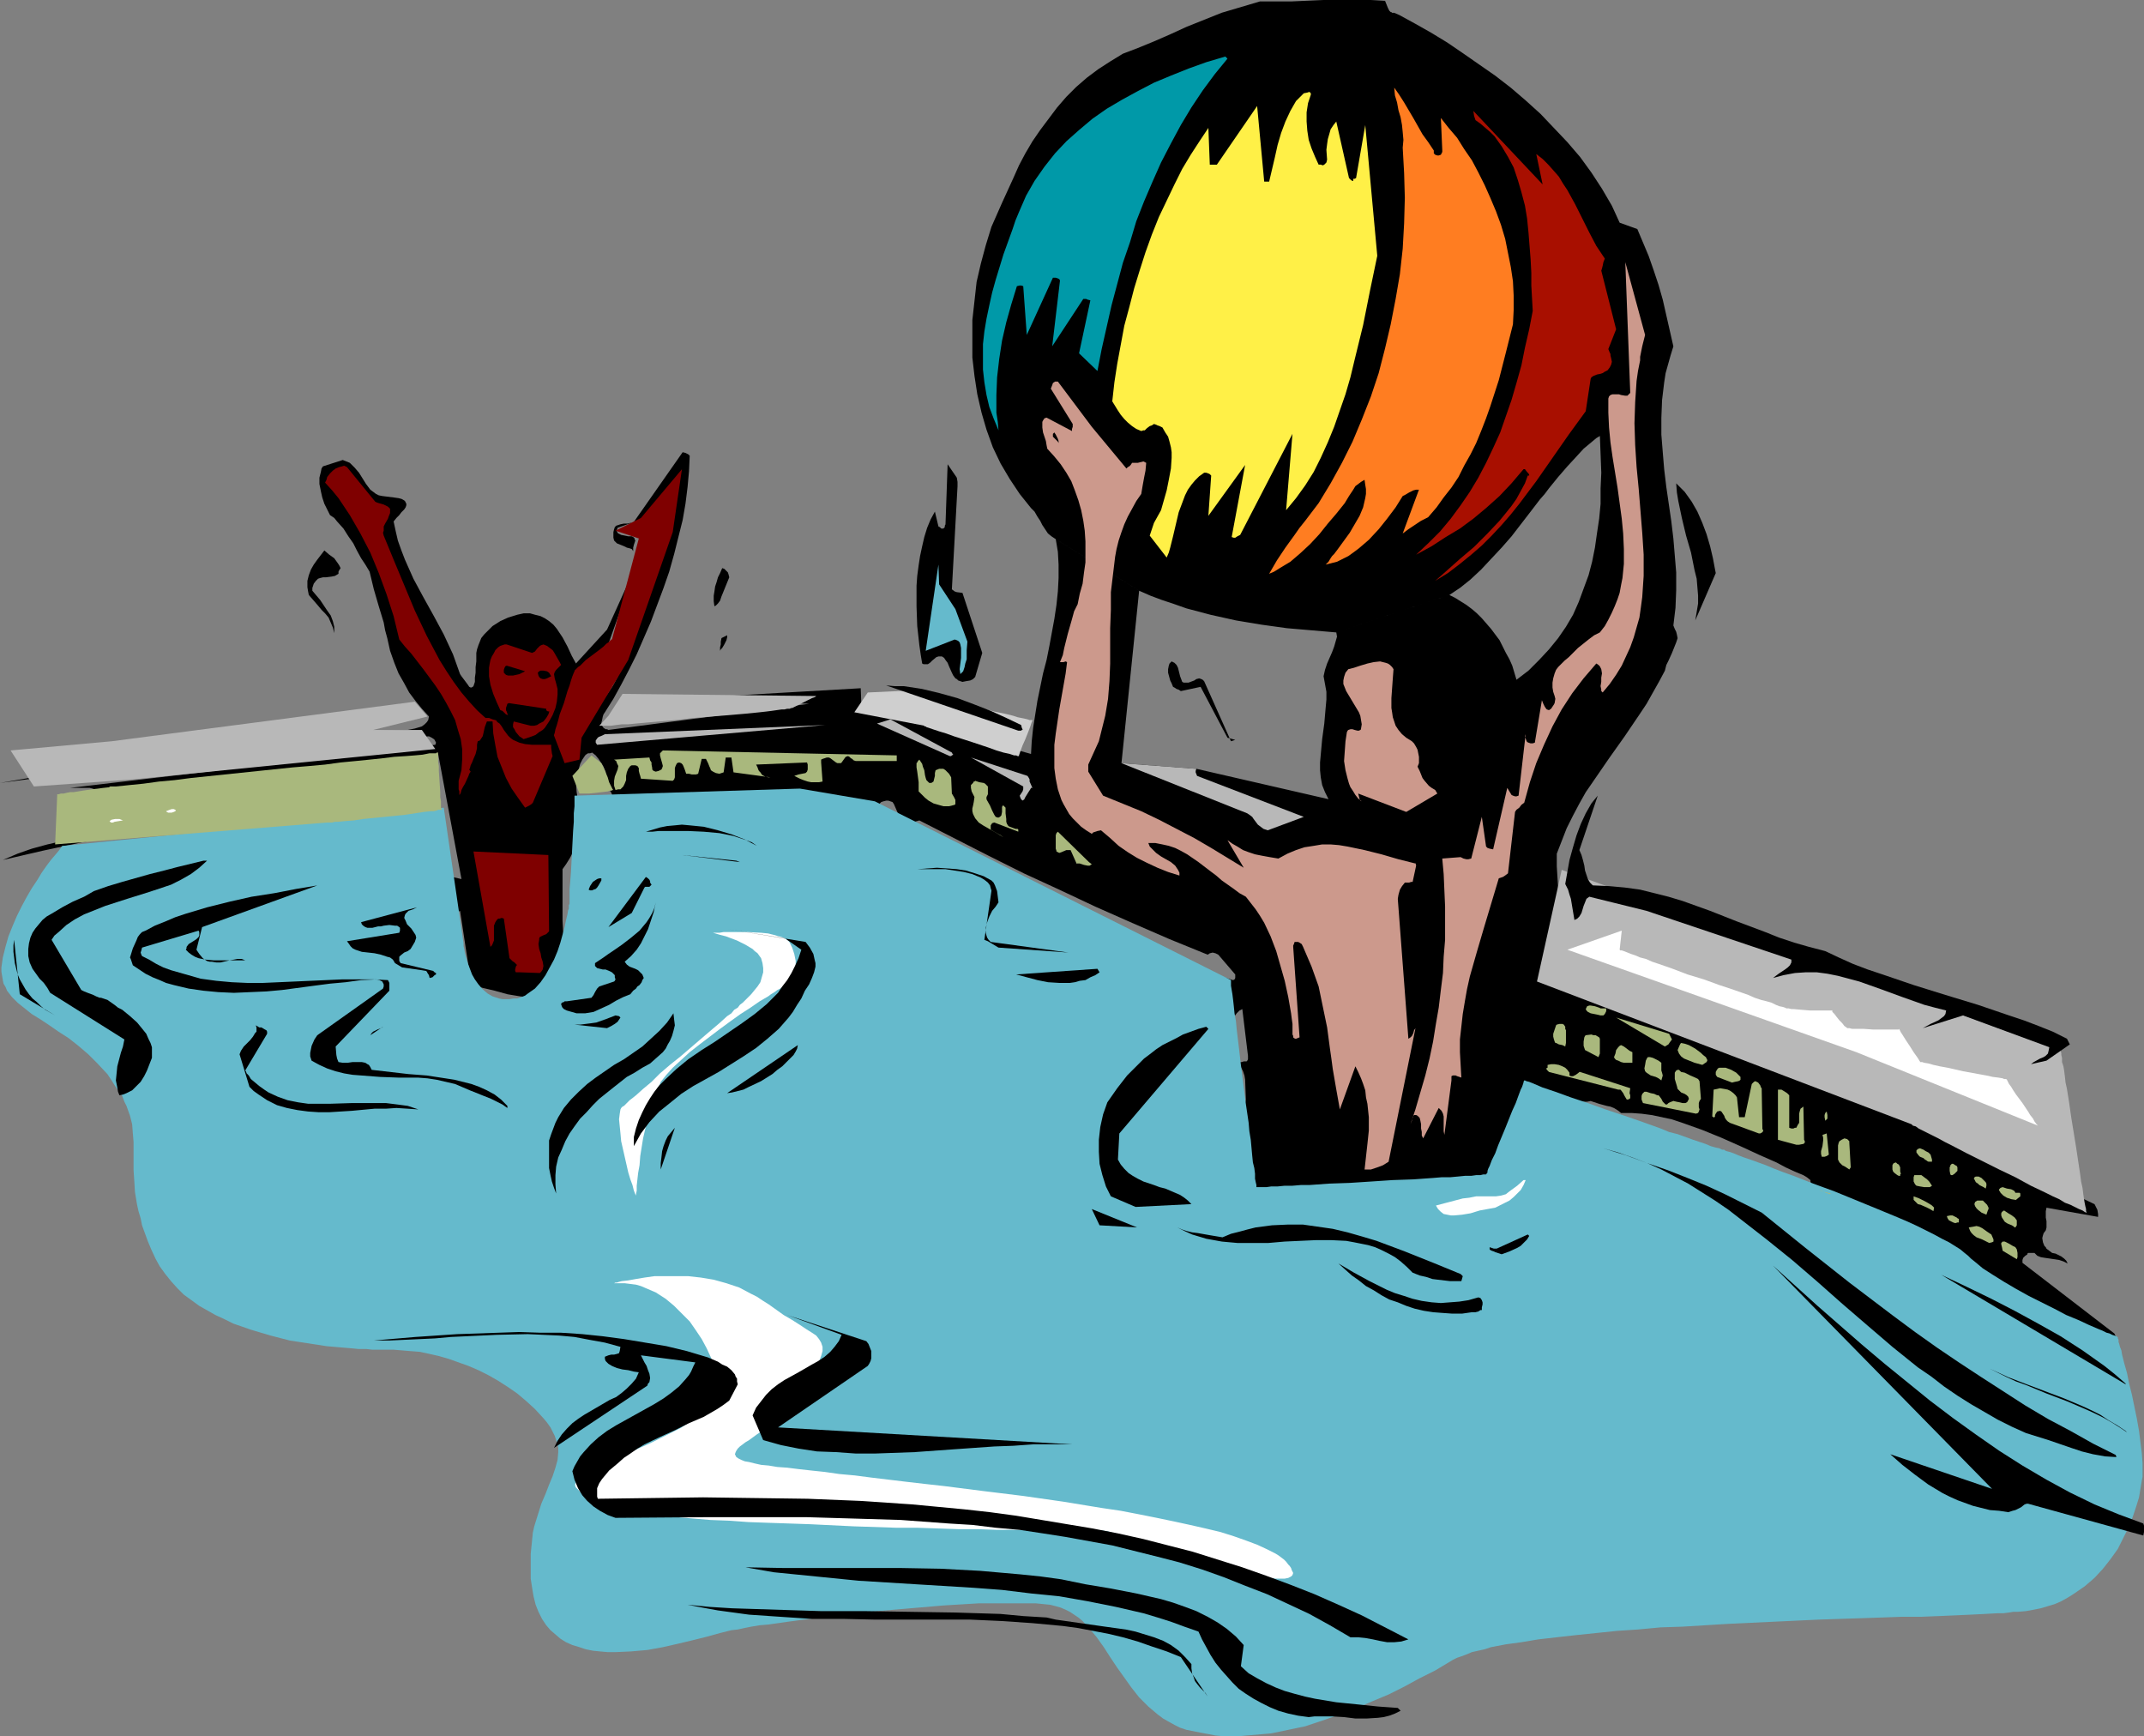 <?xml version="1.0" encoding="UTF-8" standalone="no"?>
<svg
   version="1.0"
   width="129.724mm"
   height="105.036mm"
   id="svg114"
   sodipodi:docname="Swimming Pool 7.wmf"
   xmlns:inkscape="http://www.inkscape.org/namespaces/inkscape"
   xmlns:sodipodi="http://sodipodi.sourceforge.net/DTD/sodipodi-0.dtd"
   xmlns="http://www.w3.org/2000/svg"
   xmlns:svg="http://www.w3.org/2000/svg">
  <rect width="100%" height="100%" fill="#808080" stroke="none"/>
  <sodipodi:namedview
     id="namedview114"
     pagecolor="#ffffff"
     bordercolor="#000000"
     borderopacity="0.25"
     inkscape:showpageshadow="2"
     inkscape:pageopacity="0.0"
     inkscape:pagecheckerboard="0"
     inkscape:deskcolor="#d1d1d1"
     inkscape:document-units="mm" />
  <defs
     id="defs1">
    <pattern
       id="WMFhbasepattern"
       patternUnits="userSpaceOnUse"
       width="6"
       height="6"
       x="0"
       y="0" />
  </defs>
  <path
     style="fill:#000000;fill-opacity:1;fill-rule:evenodd;stroke:none"
     d="m 260.499,135.076 2.586,1.131 2.586,0.969 2.909,0.969 2.747,0.969 5.494,1.454 5.818,1.293 5.818,0.969 5.818,0.808 5.656,0.485 5.656,0.485 25.856,-8.563 2.424,-1.616 2.424,-1.939 2.424,-2.262 2.262,-2.424 2.424,-2.585 2.262,-2.585 4.363,-5.655 2.101,-2.747 1.131,-1.293 0.97,-1.293 2.101,-2.585 2.101,-2.424 1.939,-2.1 1.778,-1.939 1.939,-1.616 0.97,-0.808 0.808,-0.485 0.323,8.402 -0.162,3.555 v 3.555 l -0.323,3.393 -0.485,3.231 -0.485,3.393 -0.646,3.231 -0.808,3.07 -1.131,3.07 -1.131,3.07 -1.293,2.908 -1.616,2.747 -1.778,2.585 -2.101,2.585 -2.262,2.424 -2.424,2.424 -2.747,2.1 -0.485,-1.616 -0.485,-1.616 -0.646,-1.454 -0.808,-1.454 -1.454,-2.908 -1.939,-2.585 -2.101,-2.424 -1.131,-1.131 -1.131,-0.969 -1.293,-0.969 -1.293,-0.808 -1.293,-0.808 -1.293,-0.646 -25.856,8.563 0.162,0.969 -0.323,1.131 -0.323,1.131 -0.485,1.293 -1.131,2.585 -0.485,1.454 -0.323,1.454 0.323,1.777 0.323,1.777 v 1.777 l -0.162,1.777 -0.323,3.716 -0.485,3.555 -0.323,3.555 -0.162,1.777 v 1.777 l 0.162,1.616 0.323,1.777 0.646,1.616 0.808,1.616 -30.219,-6.948 -17.13,-1.293 4.04,-39.424 -19.069,-11.795 0.485,2.908 0.162,2.908 v 3.07 l -0.162,3.07 -0.323,3.07 -0.485,3.231 -1.131,6.14 -0.646,3.231 -0.808,3.07 -1.293,6.301 -0.485,3.07 -0.485,3.07 -0.323,3.07 -0.162,2.908 -38.784,-10.825 -0.162,-4.201 -30.866,1.777 -10.019,0.485 29.088,1.293 -45.894,5.978 -0.323,-0.162 h -0.323 l -0.485,-0.323 -0.323,-0.485 -0.162,-0.646 0.162,-0.646 0.162,-0.808 0.162,-0.485 0.323,-0.485 1.939,-3.07 1.778,-3.231 1.778,-3.393 1.778,-3.555 1.616,-3.716 1.616,-3.716 1.454,-3.878 1.454,-3.878 1.293,-3.716 1.131,-4.039 0.97,-3.878 0.97,-3.878 0.646,-3.716 0.485,-3.878 0.323,-3.555 0.162,-3.555 -0.162,-0.162 -0.162,-0.162 -0.646,-0.323 -0.646,-0.162 -11.312,16.157 h -0.646 l -0.646,0.162 h -0.808 l -0.808,0.162 -0.485,0.162 -0.485,0.162 -0.323,0.323 -0.162,0.485 -0.162,0.646 v 0.646 0.646 l 0.162,0.646 0.646,0.646 0.808,0.323 0.808,0.323 0.646,0.323 0.646,0.162 0.485,0.162 0.323,0.485 v 0.323 0.323 -0.808 -0.646 l 0.162,-0.646 0.323,-0.969 -0.162,-0.323 v -0.162 l -0.323,-0.323 -0.323,-0.162 h -0.808 l -0.808,-0.162 -0.808,-0.162 -0.646,-0.323 -0.162,-0.162 -0.162,-0.323 v -0.323 l 0.162,-0.485 9.05,-3.231 0.162,-0.485 0.162,-0.485 0.162,-0.808 0.323,-0.646 0.97,-1.777 0.97,-1.616 0.808,-1.454 0.485,-0.485 0.323,-0.323 0.323,-0.323 0.323,-0.162 v 0.162 0.485 l -0.485,2.262 -0.485,2.424 -0.808,2.585 -0.646,2.585 -1.454,5.494 -1.616,5.655 -1.778,5.655 -1.939,5.817 -1.939,5.332 -0.97,2.585 -1.131,2.585 -0.808,2.262 -1.131,2.1 -1.293,1.939 -1.454,1.939 -2.909,3.716 -2.747,3.716 v 1.293 l 0.162,1.454 -0.162,0.808 v 0.646 l -0.323,0.646 -0.485,0.646 -0.162,0.162 h -0.323 -0.646 l -0.323,-0.162 -1.939,-5.494 3.394,-11.795 8.242,-9.21 6.626,-18.581 -6.949,15.35 -7.11,7.756 -0.97,-1.777 -0.97,-2.1 -1.131,-2.1 -1.293,-1.939 -0.808,-0.969 -0.97,-0.808 -0.97,-0.646 -0.97,-0.485 -1.293,-0.323 -1.131,-0.323 h -1.454 l -1.454,0.323 -2.101,0.646 -1.778,0.808 -1.778,1.131 -1.293,1.293 -0.646,0.646 -0.646,0.808 -0.323,0.808 -0.323,0.808 -0.323,0.969 -0.162,0.808 v 0.969 0.969 l -0.162,1.293 v 1.293 l -0.162,1.131 v 0.969 l -0.162,0.485 -0.162,0.485 -0.162,0.162 -0.323,0.162 h -0.162 l -0.323,-0.162 -0.323,-0.485 -0.97,-1.293 -0.485,-0.646 -0.323,-0.485 -0.808,-2.262 -0.808,-2.262 -2.101,-4.524 -2.262,-4.201 -2.424,-4.362 -2.262,-4.201 -1.939,-4.362 -0.808,-2.1 -0.808,-2.262 -0.485,-2.1 -0.485,-2.262 0.646,-0.808 0.646,-0.646 0.485,-0.646 0.646,-0.646 0.323,-0.485 0.162,-0.485 v -0.323 l -0.323,-0.646 -0.485,-0.323 -0.323,-0.162 -0.646,-0.162 -1.131,-0.162 -1.293,-0.162 -1.293,-0.162 -0.808,-0.162 -0.646,-0.323 -0.646,-0.485 -0.646,-0.485 -0.97,-1.293 -1.616,-2.585 -0.97,-1.131 -0.646,-0.646 -0.485,-0.485 -0.808,-0.323 -0.808,-0.323 -4.525,1.454 -0.323,0.485 -0.162,0.808 -0.323,1.293 v 1.454 l 0.323,1.616 0.323,1.454 0.485,1.454 0.646,1.293 0.646,1.293 0.97,0.646 0.646,0.808 1.454,1.616 1.131,1.777 1.131,1.616 0.808,1.616 0.97,1.777 0.97,1.454 0.97,1.616 0.97,4.039 1.131,3.878 1.131,3.716 0.323,1.777 0.485,1.777 0.646,2.908 0.97,2.747 0.97,2.424 1.293,2.262 1.131,2.1 1.454,1.939 1.454,1.777 1.616,1.777 -0.162,0.808 -0.323,0.485 -0.485,0.485 -0.646,0.485 -1.616,0.485 -1.616,0.323 -5.979,0.162 -5.979,0.323 -5.979,0.646 -5.818,0.485 -11.797,1.293 -11.797,1.616 -11.635,1.777 -11.474,1.939 -11.474,1.939 L 0,179.024 l 12.12,-1.616 12.12,-1.616 12.282,-1.616 12.12,-1.293 12.443,-1.293 12.282,-1.131 12.282,-1.131 12.443,-0.969 0.646,0.323 0.485,0.323 0.162,0.162 0.162,0.323 0.162,0.323 -0.162,0.485 -83.547,9.856 h 4.525 l 0.646,0.162 0.485,0.162 0.162,0.162 v 0.323 0.485 l -0.323,0.485 -7.272,2.1 0.323,0.323 0.323,0.323 0.485,0.808 0.323,0.969 0.485,0.808 4.686,1.293 v 0.646 0.323 l -0.162,0.485 -0.162,0.323 -0.485,0.162 -0.323,0.323 -0.97,0.162 -1.131,0.323 -1.131,0.162 -1.131,0.323 -0.97,0.485 -3.555,0.808 -3.555,0.969 -3.232,1.131 -3.394,1.454 9.05,-2.1 9.05,-1.939 9.211,-1.777 9.211,-1.616 4.525,-0.646 4.525,-0.485 4.686,-0.323 4.525,-0.323 h 4.525 4.525 l 4.525,0.162 4.525,0.485 -1.131,0.808 -1.293,0.646 -1.293,0.485 -1.293,0.485 -2.586,0.485 -2.747,0.323 -2.747,0.162 h -2.909 l -2.747,0.162 -2.747,0.162 32.643,-1.939 -0.162,0.808 -0.485,0.646 -0.485,0.485 -0.808,0.485 -1.454,0.969 -1.778,0.646 -1.939,0.646 -1.939,0.808 -1.939,0.646 -1.616,0.808 h -1.616 l -1.293,0.162 -2.586,0.485 -1.293,0.162 -1.293,0.323 -1.131,0.162 h -1.293 l 17.13,-0.485 17.938,-6.948 -0.162,-0.485 -0.485,-0.323 -0.646,-0.162 -0.485,-0.162 -0.646,-0.162 -0.808,-0.162 -0.646,-0.162 -0.646,-0.162 v -1.131 l 7.434,-1.454 -16.968,0.162 v -4.201 l 0.162,-0.646 0.162,-0.485 0.323,-0.162 0.323,-0.323 0.485,-0.162 0.485,-0.162 0.485,0.162 h 0.323 l 0.323,0.323 0.323,0.323 0.323,0.808 0.323,1.131 2.586,-3.555 0.646,0.162 0.485,0.162 0.485,0.485 0.323,0.485 0.646,1.293 0.646,1.131 0.323,-0.162 0.162,-0.323 v -0.808 l -0.162,-0.969 0.162,-0.485 0.323,-0.323 0.323,-0.485 0.323,-0.323 0.485,-0.162 0.485,-0.162 h 1.293 l 0.485,-0.162 0.485,-0.162 h 0.485 l 0.162,-0.162 0.162,-0.162 h 0.162 l -0.162,-0.323 -0.162,-0.162 -0.162,-0.162 -0.485,-0.323 -16.645,0.808 -0.323,-0.162 -0.162,-0.162 -0.162,-0.485 -0.162,-0.808 0.162,-0.808 0.162,-0.323 0.162,-0.323 20.038,-2.747 5.333,28.599 -3.555,-0.808 -0.485,0.162 -0.485,0.162 -0.323,0.323 v 0.485 l 0.162,0.323 0.162,0.162 0.485,0.162 0.485,0.162 0.323,0.162 0.485,0.323 0.162,0.485 0.162,0.646 -0.162,0.485 v 0.485 l -0.323,0.323 -0.323,0.323 -4.04,-1.616 0.162,0.485 0.162,0.485 0.485,0.808 0.646,0.646 0.808,0.323 1.778,0.969 0.97,0.485 0.808,0.808 0.485,-0.162 0.646,-0.323 2.586,16.965 1.293,0.323 1.293,0.323 2.747,0.646 2.909,0.808 2.909,0.485 2.909,0.323 h 1.454 l 1.454,-0.162 1.454,-0.323 1.293,-0.323 1.293,-0.646 1.293,-0.646 0.323,-0.485 0.323,-0.485 0.646,-1.293 0.646,-1.454 v -0.808 -0.808 l -0.808,-1.131 -0.808,-1.131 -0.485,-1.131 -0.485,-1.293 -0.323,-1.293 -0.323,-1.293 -0.162,-2.908 v -2.908 -2.908 -3.07 -2.908 l 0.808,-1.131 0.808,-1.293 1.131,-2.1 0.97,-2.262 0.646,-1.131 0.646,-1.131 -0.646,-2.1 -0.485,-2.1 -0.323,-2.262 -0.323,-2.1 -0.162,-2.262 0.162,-0.969 0.162,-1.131 0.323,-0.969 0.323,-1.131 0.485,-0.969 0.646,-0.969 0.162,-0.162 0.485,-0.323 h 0.485 l 0.485,-0.162 0.808,0.646 0.646,0.808 0.646,0.969 0.485,0.808 0.485,1.131 0.162,1.131 0.162,1.131 -0.162,1.131 v 0.162 l 0.323,0.323 0.323,0.323 0.323,0.323 0.162,0.323 0.162,0.323 v 0.323 l -0.162,0.323 6.141,-0.646 6.141,-0.162 6.141,-0.162 h 6.302 l 6.141,0.323 6.302,0.323 6.302,0.808 6.302,0.808 0.808,0.162 0.323,0.162 0.162,0.323 v 0.323 0.162 l -0.162,0.485 -26.502,-0.485 4.363,1.131 4.525,1.131 4.848,0.808 4.686,0.485 2.424,0.162 h 2.262 l 2.424,-0.162 2.262,-0.162 2.262,-0.323 2.101,-0.485 2.101,-0.485 2.101,-0.808 0.162,-0.969 0.323,-0.969 0.162,-0.323 0.323,-0.323 0.485,-0.162 0.646,-0.162 h 0.485 l 0.485,0.162 0.485,0.162 0.323,0.485 1.616,3.716 0.323,0.485 0.323,0.162 h 0.485 0.646 l 1.293,-0.323 1.131,-0.323 15.837,8.079 8.08,4.039 8.08,3.716 8.242,3.878 8.403,3.716 8.565,3.716 8.726,3.555 0.485,-0.323 0.646,-0.162 0.646,0.162 0.323,0.162 0.323,0.162 3.878,4.524 v 0.808 l -0.162,0.323 -0.323,0.162 -8.403,-2.585 0.808,0.162 0.808,0.485 0.808,0.485 0.808,0.646 0.808,0.646 0.646,0.808 0.646,0.808 0.485,0.969 0.162,6.625 0.323,0.485 0.485,0.162 0.323,0.162 0.162,-0.162 0.646,-0.323 0.323,-0.485 0.485,-0.646 0.485,-0.646 0.646,-0.646 0.323,-0.162 0.323,-0.162 1.293,10.664 v 0.485 0.323 l -0.162,0.323 -0.162,0.162 h -0.646 l -0.485,0.162 h -0.485 l -0.485,0.485 0.808,0.646 0.485,0.969 0.323,0.969 0.162,0.969 0.162,4.524 -0.162,0.808 -0.323,0.485 -0.162,0.162 h -0.323 -0.162 l -0.485,-0.323 -3.07,-4.039 -0.808,0.162 -0.485,0.162 -0.323,0.323 4.686,16.642 v 0.323 h -0.323 l -0.485,0.162 -0.808,0.162 -6.626,-7.432 5.979,10.502 1.293,0.969 1.293,0.646 1.454,0.646 1.454,0.646 3.07,0.808 3.07,0.646 3.232,0.485 3.232,0.323 6.787,0.323 6.626,0.323 3.232,0.485 3.232,0.485 2.909,0.808 1.454,0.485 1.454,0.485 1.454,0.646 1.293,0.808 1.293,0.808 1.131,0.969 v -0.646 l -0.162,-0.485 0.162,-0.485 v -0.646 l 3.07,0.323 3.232,0.162 h 3.232 l 3.232,-0.162 3.232,-0.646 1.454,-0.485 1.454,-0.646 1.454,-0.646 1.454,-0.808 1.293,-0.969 1.131,-1.131 0.646,-1.131 0.485,-0.969 0.162,-1.293 0.323,-0.969 -0.162,-1.131 -0.162,-1.131 -0.323,-0.969 -0.485,-0.808 -0.323,-0.162 -0.646,-0.162 -0.97,-0.808 0.323,-11.956 0.485,-0.646 0.323,-0.485 0.485,-0.323 0.646,-0.162 0.485,-0.162 h 0.646 l 1.454,0.162 1.454,0.323 1.454,0.485 1.616,0.162 h 0.808 l 0.808,-0.162 1.939,0.646 1.778,0.485 0.808,0.162 0.808,0.323 0.808,0.485 0.808,0.646 h 2.424 l 2.262,0.162 2.424,0.323 2.262,0.485 2.262,0.485 2.424,0.808 4.525,1.616 4.363,1.777 4.363,1.939 4.202,1.939 4.04,1.777 2.101,1.131 2.101,0.969 1.939,0.808 0.808,0.485 0.808,0.646 v 0.323 l 0.162,0.485 v 0.323 l -0.162,0.485 -4.686,-1.131 6.626,3.07 6.464,3.231 6.302,3.393 3.232,1.939 3.232,1.939 h 1.293 l 1.293,0.162 1.293,0.323 0.97,0.323 2.101,0.808 1.778,0.969 1.939,1.131 1.939,1.131 2.101,0.969 1.293,0.485 1.293,0.323 2.424,1.939 2.262,1.777 2.424,1.616 2.262,1.293 2.262,1.293 2.101,1.293 2.262,1.293 1.939,1.454 1.778,0.485 1.616,0.485 3.07,0.969 3.07,0.969 1.454,0.323 1.616,0.162 h 0.323 0.323 l 0.162,-0.162 v -0.162 l -0.162,-0.323 -0.162,-0.323 -21.008,-16.157 v -0.646 l 0.162,-0.485 0.485,-0.485 0.485,-0.323 v -0.162 l 0.162,-0.162 h 0.485 0.485 0.485 l 0.646,0.646 0.808,0.323 0.97,0.162 1.131,0.162 2.101,0.323 0.97,0.323 0.97,0.485 -0.323,-0.646 -0.485,-0.485 -0.646,-0.485 -0.646,-0.323 -0.646,-0.323 -0.808,-0.162 -0.646,-0.485 -0.646,-0.485 -0.162,-0.323 -0.323,-0.323 -0.323,-0.808 -0.162,-0.969 0.162,-0.646 0.162,-0.485 0.485,-0.646 0.162,-0.646 v -0.808 -0.646 l -0.162,-0.808 v -0.808 -0.646 l 0.162,-0.808 11.797,2.1 v -0.646 l -0.162,-0.969 -0.323,-0.646 -0.323,-0.646 -55.429,-26.498 -69.326,-25.206 -0.323,-3.716 7.757,1.616 7.757,1.939 7.595,2.262 7.595,2.424 7.595,2.585 7.434,2.747 7.434,2.908 7.434,2.908 14.706,5.978 7.272,3.07 7.272,2.908 7.272,2.908 7.272,2.747 7.272,2.585 7.272,2.262 -3.717,-2.424 -3.878,-2.262 -4.202,-2.262 -4.363,-2.1 -4.525,-2.1 -4.686,-2.1 -4.686,-1.939 -4.848,-1.939 -19.715,-7.432 -5.01,-1.777 -4.686,-1.939 -4.686,-1.939 -4.525,-2.1 -5.656,-1.616 -5.333,-1.616 -5.494,-1.777 -5.333,-1.777 -10.342,-3.716 -10.342,-3.716 0.162,-2.424 v -2.424 l -0.323,-4.686 -0.323,-2.424 -0.162,-2.585 -0.162,-2.585 v -2.908 l 1.131,-2.908 1.131,-2.908 1.454,-2.908 1.454,-2.747 1.454,-2.585 1.778,-2.585 3.555,-5.17 3.555,-5.009 3.394,-5.009 1.616,-2.424 1.454,-2.585 1.454,-2.585 1.293,-2.424 0.323,-1.293 0.485,-0.969 0.808,-1.777 0.323,-0.808 0.323,-0.808 0.323,-0.808 0.323,-0.969 -0.162,-0.808 -0.162,-0.646 -0.323,-0.646 -0.323,-0.808 0.485,-4.039 0.162,-4.039 v -4.039 l -0.323,-3.878 -0.323,-3.878 -0.485,-4.039 -1.131,-7.756 -0.485,-4.039 -0.323,-3.878 -0.323,-4.039 v -3.878 l 0.162,-4.039 0.485,-4.039 0.323,-2.1 1.131,-4.039 0.646,-2.1 -1.616,-7.109 -0.808,-3.555 -0.97,-3.393 -1.131,-3.393 -1.131,-3.231 -1.293,-3.07 -1.293,-3.07 -4.04,-1.454 -1.778,-3.878 -2.262,-3.878 -2.424,-3.716 -2.586,-3.555 -2.909,-3.393 -3.07,-3.231 -3.07,-3.231 -3.394,-3.07 -3.394,-2.908 -3.555,-2.747 -3.717,-2.585 -3.717,-2.585 -3.555,-2.424 -3.717,-2.262 -3.717,-2.1 -3.555,-1.939 -1.131,-0.485 h -0.485 l -0.162,-0.162 h -0.162 l -0.162,-0.162 -0.162,-0.162 -0.323,-0.646 -0.323,-0.808 -0.323,-0.808 L 313.504,0 h -3.555 -7.272 l -7.272,0.323 h -7.272 l -4.363,1.293 -4.363,1.293 -4.04,1.616 -4.04,1.616 -3.878,1.777 -3.717,1.616 -3.555,1.454 -3.394,1.293 -2.909,1.777 -2.747,1.777 -2.586,1.939 -2.424,2.1 -2.262,2.262 -2.101,2.424 -1.939,2.585 -1.939,2.585 -1.778,2.585 -1.616,2.747 -1.454,2.747 -1.293,2.908 -2.586,5.655 -2.424,5.494 -1.293,4.201 -1.131,4.201 -0.97,4.201 -0.485,4.362 -0.485,4.362 v 4.201 4.362 l 0.485,4.201 0.646,4.201 0.97,4.201 1.131,3.878 1.454,4.039 1.778,3.716 2.101,3.555 2.262,3.393 1.293,1.616 1.293,1.616 0.808,0.808 0.646,1.131 0.646,0.969 0.485,0.969 0.646,0.969 0.646,0.969 0.808,0.646 0.97,0.646 z"
     id="path1" />
  <path
     style="fill:#b8b8b8;fill-opacity:1;fill-rule:evenodd;stroke:none"
     d="m 357.136,198.897 -5.656,25.529 85.648,32.638 v 0 l 0.323,0.323 0.646,0.162 0.646,0.485 0.97,0.485 0.97,0.485 1.293,0.646 1.293,0.646 1.454,0.808 1.616,0.808 3.394,1.777 3.555,1.777 3.878,1.939 3.717,1.777 3.555,1.939 3.394,1.616 1.616,0.808 1.454,0.646 1.293,0.808 1.293,0.485 0.97,0.485 0.97,0.485 0.808,0.323 0.485,0.323 0.323,0.162 h 0.162 v 0 l -0.162,-0.323 v -0.485 l -0.162,-0.646 -0.162,-0.808 -0.162,-0.969 -0.162,-1.131 -0.162,-1.293 -0.323,-1.454 -0.162,-1.293 -0.485,-3.231 -0.485,-3.231 -1.131,-6.948 -0.485,-3.393 -0.485,-3.07 -0.323,-1.454 -0.162,-1.454 -0.162,-1.293 -0.162,-0.969 -0.323,-0.969 v -0.969 l -0.162,-0.646 v -0.485 l -0.162,-0.323 v -0.162 z"
     id="path2" />
  <path
     style="fill:#ffffff;fill-opacity:1;fill-rule:evenodd;stroke:none"
     d="m 358.428,217.155 66.094,23.428 41.531,16.804 -0.162,-0.162 -0.162,-0.162 -0.485,-0.646 -0.323,-0.646 -0.646,-0.808 -0.485,-0.808 -1.293,-1.939 -1.454,-1.939 -0.646,-0.969 -0.485,-0.808 -0.485,-0.646 -0.323,-0.646 -0.162,-0.323 -0.162,-0.162 h -0.485 l -0.323,-0.162 -0.97,-0.162 -1.293,-0.162 -1.454,-0.323 -1.778,-0.323 -3.555,-0.646 -3.555,-0.808 -1.778,-0.323 -1.454,-0.323 -1.131,-0.323 -0.97,-0.162 -0.485,-0.162 h -0.162 -0.162 -0.162 v -0.162 l -0.162,-0.162 -0.162,-0.323 -0.323,-0.485 -0.808,-1.131 -0.808,-1.293 -0.97,-1.454 -0.808,-1.293 -0.323,-0.485 -0.162,-0.323 -0.162,-0.323 v -0.162 l -0.162,0.162 h -0.97 -0.808 -1.939 -2.101 l -2.262,-0.162 h -0.97 -0.97 -0.646 l -0.646,-0.162 h -0.323 -0.162 v 0 l -0.162,-0.162 -0.485,-0.323 -0.485,-0.646 -0.646,-0.646 -0.646,-0.808 -0.485,-0.646 -0.485,-0.485 v -0.323 0 h -0.162 -1.454 -0.808 -0.808 -1.939 l -1.939,-0.162 -1.778,-0.162 h -0.485 l -0.646,-0.162 h -0.323 v 0 h -0.162 l -0.323,-0.162 -0.485,-0.162 -0.808,-0.162 -0.808,-0.323 -0.97,-0.485 -1.131,-0.323 -1.293,-0.323 -1.454,-0.485 -1.454,-0.646 -3.232,-1.131 -3.394,-1.131 -3.555,-1.293 -3.717,-1.131 -3.394,-1.293 -3.232,-1.131 -1.454,-0.485 -1.454,-0.646 -1.293,-0.323 -1.131,-0.485 -0.97,-0.323 -0.808,-0.323 -0.808,-0.323 -0.485,-0.162 h -0.323 l -0.162,-0.162 0.485,-4.362 z"
     id="path3" />
  <path
     style="fill:#65bacc;fill-opacity:1;fill-rule:evenodd;stroke:none"
     d="m 14.382,193.404 87.102,-8.725 4.525,31.022 v 0.162 0.485 l 0.162,0.646 0.162,0.969 0.323,1.131 0.323,1.131 0.485,1.293 0.485,1.293 0.646,1.131 0.808,1.131 0.97,1.131 1.131,0.969 1.131,0.646 1.454,0.485 0.808,0.162 h 0.808 0.808 l 0.97,-0.162 h 0.808 l 0.97,-0.323 0.808,-0.323 0.646,-0.485 1.616,-1.131 1.293,-1.454 1.131,-1.616 0.97,-1.777 0.97,-1.777 0.808,-1.939 0.646,-1.939 0.485,-1.777 0.485,-1.777 0.323,-1.616 0.323,-1.293 0.162,-0.969 0.162,-0.323 v -0.323 -0.162 -0.162 -0.162 l 0.162,-0.323 v -1.131 -0.485 -1.777 l 0.162,-1.777 0.162,-2.1 0.485,-9.371 0.162,-2.1 v -1.939 l 0.162,-1.616 v -0.646 -1.131 -0.323 -0.323 l 51.55,-1.616 17.13,2.908 81.446,40.878 v 0.162 0.485 0.646 l 0.162,0.969 0.162,0.969 0.162,1.293 0.162,1.454 0.162,1.616 0.323,1.777 0.162,1.777 0.485,4.039 0.485,4.201 1.131,8.887 0.646,4.362 0.162,1.939 0.323,1.939 0.162,1.777 0.162,1.777 0.162,1.616 0.323,1.293 0.162,1.293 v 1.131 l 0.162,0.808 0.162,0.646 v 0.323 0.162 h 2.262 l 1.131,-0.162 h 1.454 l 1.616,-0.162 h 1.778 l 1.939,-0.162 h 1.939 l 2.262,-0.162 2.262,-0.162 4.686,-0.162 5.01,-0.323 4.848,-0.323 4.686,-0.162 2.262,-0.162 2.262,-0.162 1.939,-0.162 h 1.939 l 1.778,-0.162 1.616,-0.162 h 1.454 l 1.131,-0.162 h 0.97 l 0.646,-0.162 h 0.485 0.162 v -0.162 h 0.162 l 0.162,-0.323 v -0.323 l 0.162,-0.485 0.323,-0.646 0.485,-1.293 0.808,-1.616 0.646,-1.777 1.616,-3.878 1.616,-4.039 0.808,-1.777 0.646,-1.777 0.485,-1.293 0.323,-0.646 0.162,-0.485 0.162,-0.485 v -0.162 l 0.162,-0.323 v 0 h 0.162 l 0.323,0.162 0.646,0.162 0.808,0.323 1.131,0.485 1.131,0.485 1.454,0.485 1.454,0.485 1.778,0.646 1.778,0.646 1.939,0.646 1.939,0.646 4.04,1.454 4.363,1.454 4.202,1.454 4.04,1.454 1.939,0.808 1.939,0.485 1.778,0.646 1.778,0.646 1.454,0.485 1.454,0.485 1.131,0.485 1.131,0.323 0.808,0.162 0.646,0.323 h 0.323 0.162 l 0.162,0.162 0.323,0.162 0.646,0.162 0.97,0.323 1.131,0.485 1.293,0.485 1.454,0.485 1.778,0.646 1.778,0.646 1.939,0.808 2.101,0.808 2.262,0.808 4.525,1.777 4.848,1.777 9.858,4.039 4.686,1.939 2.262,0.969 2.101,0.969 1.939,0.969 1.939,0.969 1.778,0.969 1.616,0.808 1.293,0.808 1.293,0.808 0.97,0.808 0.808,0.646 0.646,0.646 0.808,0.646 0.97,0.808 0.97,0.808 2.262,1.454 2.586,1.616 2.747,1.616 2.909,1.616 5.818,2.908 2.747,1.454 2.747,1.131 2.424,1.131 1.131,0.485 1.131,0.485 0.808,0.323 0.97,0.485 0.646,0.162 0.646,0.323 0.485,0.162 0.485,0.162 0.162,0.162 h 0.162 v 0 0.323 l 0.162,0.323 v 0.485 l 0.162,0.485 0.162,0.646 0.323,0.808 0.162,0.969 0.485,1.939 0.646,2.262 0.485,2.424 0.646,2.585 1.131,5.494 0.485,2.747 0.323,2.585 0.323,2.585 0.162,2.262 v 2.1 0.969 l -0.162,0.808 -0.323,1.939 -0.323,1.939 -0.646,2.1 -0.808,2.424 -0.97,2.424 -1.131,2.262 -1.293,2.585 -1.616,2.262 -1.778,2.262 -1.939,2.1 -2.262,1.939 -2.586,1.777 -1.293,0.808 -1.454,0.808 -1.454,0.646 -1.616,0.485 -1.616,0.485 -1.616,0.323 -1.778,0.323 -1.939,0.162 h -0.97 l -0.97,0.162 -1.293,0.162 h -1.293 l -2.909,0.162 -3.232,0.162 -3.555,0.162 -3.717,0.162 -4.04,0.162 h -4.363 l -4.525,0.162 -4.686,0.162 -5.01,0.162 -4.848,0.162 -10.342,0.485 -10.342,0.485 -10.504,0.646 -5.01,0.162 -5.171,0.485 -4.848,0.323 -4.686,0.485 -4.686,0.485 -4.363,0.485 -4.202,0.485 -3.878,0.646 -3.555,0.485 -3.394,0.646 -1.454,0.485 -2.909,0.646 -1.131,0.485 -1.293,0.485 -0.97,0.323 -0.97,0.485 -0.808,0.485 -3.232,1.939 -3.555,1.777 -3.555,1.939 -3.555,1.777 -3.878,1.616 -3.717,1.616 -3.878,1.454 -3.717,1.293 -3.878,1.293 -3.878,0.808 -3.878,0.808 -3.717,0.323 -3.717,0.323 h -3.555 l -1.778,-0.162 -1.616,-0.323 -1.778,-0.323 -1.616,-0.323 -1.616,-0.323 -1.454,-0.485 -1.293,-0.646 -1.454,-0.808 -1.131,-0.646 -1.293,-0.969 -2.101,-1.777 -2.101,-2.1 -1.778,-2.262 -1.616,-2.262 -1.616,-2.262 -1.616,-2.424 -1.454,-2.262 -1.616,-2.262 -1.616,-1.939 -1.616,-1.777 -0.97,-0.808 -0.97,-0.646 -0.97,-0.646 -0.97,-0.485 -1.131,-0.485 -1.131,-0.323 -1.293,-0.323 -1.616,-0.162 -1.616,-0.162 h -1.939 -1.939 -4.363 -2.424 -2.424 l -2.747,0.162 -5.333,0.323 -5.656,0.485 -5.656,0.485 -5.656,0.485 -5.656,0.646 -5.494,0.646 -5.01,0.646 -2.424,0.323 -2.262,0.323 -2.262,0.323 -1.939,0.162 -1.939,0.323 -1.616,0.323 -1.454,0.323 -1.454,0.162 -1.293,0.323 -1.293,0.323 -2.909,0.808 -3.232,0.808 -3.394,0.808 -3.555,0.808 -3.555,0.646 -3.717,0.323 -3.555,0.162 h -1.778 l -1.778,-0.162 -1.616,-0.162 -1.616,-0.323 -1.454,-0.485 -1.616,-0.485 -1.454,-0.646 -1.293,-0.808 -1.131,-0.969 -1.131,-0.969 -0.97,-1.131 -0.97,-1.454 -0.808,-1.616 -0.646,-1.616 -0.485,-1.939 -0.323,-1.939 -0.323,-2.1 v -1.939 -1.939 -1.777 l 0.162,-1.616 0.162,-1.616 0.162,-1.616 0.323,-1.454 0.808,-2.585 0.808,-2.585 0.97,-2.262 0.808,-2.1 0.808,-1.939 0.646,-1.939 0.485,-1.777 0.162,-1.777 v -0.969 l -0.162,-0.808 -0.323,-0.969 -0.323,-0.969 -0.485,-0.969 -0.485,-0.969 -0.808,-1.131 -0.808,-0.969 -1.939,-2.1 -1.939,-1.777 -2.101,-1.777 -2.101,-1.454 -2.262,-1.454 -2.262,-1.293 -2.262,-1.131 -2.262,-0.969 -2.262,-0.808 -2.262,-0.808 -2.262,-0.646 -2.101,-0.485 -2.262,-0.485 -2.101,-0.162 -1.939,-0.162 -1.939,-0.162 h -4.848 l -1.454,-0.162 h -1.778 l -1.616,-0.162 -1.939,-0.162 -3.717,-0.323 -4.202,-0.646 -4.202,-0.646 -4.363,-1.131 -4.363,-1.293 -4.202,-1.454 -1.939,-0.969 -2.101,-0.969 -3.717,-2.1 -1.778,-1.293 -1.778,-1.293 -1.454,-1.454 -1.454,-1.616 -1.293,-1.616 -1.293,-1.777 -0.97,-1.777 -0.97,-2.1 -0.808,-1.939 -0.646,-1.777 -0.646,-1.777 -0.323,-1.616 -0.485,-1.616 -0.323,-1.454 -0.485,-2.908 -0.162,-2.585 -0.162,-2.424 v -6.463 l -0.162,-1.939 -0.162,-2.1 -0.485,-1.939 -0.808,-2.262 -0.485,-0.969 -0.485,-1.293 -0.808,-1.131 -0.808,-1.131 -0.808,-1.293 -0.97,-1.454 -2.262,-2.424 -2.101,-2.1 -2.262,-1.939 -2.262,-1.777 -2.262,-1.454 -2.101,-1.454 -1.939,-1.293 -2.101,-1.293 -1.616,-1.293 -1.616,-1.293 -1.293,-1.293 -1.131,-1.454 -0.323,-0.808 -0.485,-0.808 -0.162,-0.808 -0.162,-0.969 -0.162,-0.969 v -0.969 l 0.162,-1.131 0.162,-1.131 0.646,-2.585 0.646,-2.262 0.97,-2.424 0.97,-2.262 1.131,-2.262 1.131,-2.1 1.131,-1.939 1.293,-1.939 0.97,-1.616 1.131,-1.616 0.97,-1.293 0.97,-1.131 0.808,-0.969 0.485,-0.646 0.323,-0.485 z"
     id="path4" />
  <path
     style="fill:#ffffff;fill-opacity:1;fill-rule:evenodd;stroke:none"
     d="m 163.054,213.277 h 0.162 0.485 0.808 l 0.97,-0.162 h 1.293 1.293 2.909 l 3.07,0.162 1.616,0.162 1.293,0.323 1.131,0.323 1.131,0.323 0.808,0.485 0.485,0.485 0.646,1.293 0.485,1.454 0.323,1.616 v 1.454 l -0.323,1.293 -0.485,1.293 -0.323,0.485 -0.485,0.485 -0.485,0.323 -0.646,0.485 -0.323,0.162 -0.485,0.323 -0.646,0.323 -0.646,0.485 -0.808,0.485 -0.646,0.485 -1.939,1.131 -2.101,1.454 -2.262,1.454 -2.262,1.616 -2.424,1.777 -4.686,3.555 -2.262,1.777 -1.939,1.777 -1.939,1.777 -1.454,1.616 -0.646,0.808 -0.646,0.808 -0.323,0.808 -0.485,0.646 -0.646,1.616 -0.646,1.777 -0.485,1.939 -0.485,1.939 -0.97,4.201 -0.646,4.039 -0.162,2.1 -0.323,1.777 -0.162,1.454 -0.162,1.454 v 1.131 l -0.162,0.808 v 0.646 h 0.162 -0.162 v 0 -0.323 l -0.162,-0.323 -0.323,-0.808 -0.323,-1.293 -0.485,-1.293 -0.485,-1.616 -0.808,-3.555 -0.808,-3.555 -0.162,-1.777 -0.162,-1.616 -0.162,-1.616 0.162,-1.293 0.162,-0.969 0.162,-0.323 0.323,-0.323 0.323,-0.162 0.323,-0.323 0.485,-0.485 0.485,-0.485 0.646,-0.485 0.808,-0.646 1.616,-1.454 0.97,-0.808 0.97,-0.808 1.939,-1.939 2.262,-1.939 2.424,-1.939 4.525,-3.878 2.262,-1.939 2.101,-1.777 1.778,-1.616 0.97,-0.646 0.646,-0.808 0.808,-0.485 0.485,-0.646 0.646,-0.485 0.323,-0.323 1.616,-1.616 1.454,-1.777 0.646,-0.969 0.323,-1.131 0.323,-1.131 v -0.969 l -0.162,-1.131 -0.323,-1.131 -0.808,-1.131 -0.646,-0.485 -0.485,-0.485 -0.808,-0.485 -0.808,-0.485 -0.97,-0.485 -0.97,-0.485 -1.293,-0.485 -1.293,-0.485 -1.293,-0.323 z"
     id="path5" />
  <path
     style="fill:#a9b87d;fill-opacity:1;fill-rule:evenodd;stroke:none"
     d="m 135.259,172.722 -4.363,4.686 1.616,4.039 h 0.162 0.485 0.485 1.131 l 1.454,-0.162 1.454,-0.162 1.293,-0.162 0.485,-0.162 h 0.323 l 0.323,-0.162 h 0.162 l -0.162,-0.162 -0.162,-0.323 -0.162,-0.323 -0.485,-0.969 -0.323,-1.131 -0.485,-1.131 -0.485,-1.131 -0.162,-0.323 -0.162,-0.323 -0.162,-0.323 v 0 z"
     id="path6" />
  <path
     style="fill:#a9b87d;fill-opacity:1;fill-rule:evenodd;stroke:none"
     d="m 13.09,181.609 -0.485,11.472 62.216,-5.009 h 0.808 0.323 l 0.646,-0.162 h 0.646 l 1.616,-0.162 2.101,-0.162 2.101,-0.323 4.848,-0.485 4.848,-0.485 2.101,-0.323 2.101,-0.323 1.616,-0.162 h 0.646 l 0.646,-0.162 0.323,-0.162 h 0.485 0.162 0.162 v -0.162 l -0.162,-0.323 v -0.646 -0.808 l -0.162,-0.969 v -1.131 l -0.162,-2.424 -0.162,-2.424 v -1.131 l -0.162,-0.969 v -0.808 -0.646 -0.485 -0.162 h -0.323 l -0.162,0.162 h -0.485 -0.485 -0.485 l -0.808,0.162 -0.808,0.162 -1.778,0.162 -2.101,0.162 -2.586,0.162 -2.586,0.323 -3.07,0.323 -3.232,0.323 -3.394,0.323 -3.555,0.485 -3.555,0.323 -3.878,0.323 -7.757,0.808 -7.757,0.808 -7.757,0.808 -3.717,0.485 -3.555,0.323 -3.555,0.485 -3.232,0.323 -3.07,0.323 -2.909,0.323 -2.586,0.323 -2.262,0.323 -1.939,0.323 h -0.808 l -0.808,0.162 -0.646,0.162 h -0.646 l -0.485,0.162 z"
     id="path7" />
  <path
     style="fill:#cfcfcf;fill-opacity:1;fill-rule:evenodd;stroke:none"
     d="m 198.445,158.342 -3.07,4.524 15.998,3.07 v 0.162 h 0.323 l 0.162,0.162 0.485,0.162 0.485,0.162 0.485,0.162 1.454,0.485 1.616,0.485 1.778,0.646 4.04,1.293 3.878,1.293 1.778,0.646 1.616,0.485 1.454,0.323 0.485,0.162 0.485,0.162 h 0.485 l 0.323,0.162 h 0.162 v 0 h 0.162 v -0.162 l 0.162,-0.485 0.162,-0.485 0.485,-1.293 0.646,-1.454 0.646,-1.616 0.485,-1.293 0.162,-0.485 0.162,-0.485 0.162,-0.323 v -0.162 0 h -0.323 -0.323 l -0.485,-0.162 -0.646,-0.162 -0.808,-0.162 -0.808,-0.162 -0.97,-0.323 -1.939,-0.485 -2.424,-0.485 -10.019,-2.585 -2.262,-0.646 -2.101,-0.646 -0.808,-0.162 -0.97,-0.162 -0.646,-0.162 -0.646,-0.323 h -0.485 l -0.323,-0.162 h -0.323 v 0 z"
     id="path8" />
  <path
     style="fill:#b8b8b8;fill-opacity:1;fill-rule:evenodd;stroke:none"
     d="m 256.459,174.5 28.765,11.472 0.485,0.323 0.646,0.485 0.323,0.485 0.485,0.646 0.485,0.646 0.646,0.485 0.646,0.485 0.97,0.323 8.242,-3.07 -24.402,-9.371 -0.323,-0.808 v -0.323 l 0.162,-0.485 z"
     id="path9" />
  <path
     style="fill:#b8b8b8;fill-opacity:1;fill-rule:evenodd;stroke:none"
     d="m 7.757,179.832 22.624,-1.616 69.165,-6.948 -3.07,-4.362 H 85.325 l 12.443,-3.07 -2.909,-3.393 -69.326,9.048 -23.109,2.1 z"
     id="path10" />
  <path
     style="fill:#b8b8b8;fill-opacity:1;fill-rule:evenodd;stroke:none"
     d="m 142.369,158.666 -3.232,5.009 -2.101,2.262 h 0.97 0.808 0.97 l 1.131,-0.162 1.293,-0.162 h 1.454 l 1.616,-0.162 1.778,-0.162 3.717,-0.323 3.878,-0.323 4.04,-0.485 4.04,-0.323 4.04,-0.323 3.717,-0.323 1.616,-0.162 1.616,-0.162 1.454,-0.162 1.293,-0.162 1.131,-0.162 1.131,-0.162 h 0.646 l 0.646,-0.162 h 0.485 v 0 h 0.162 l 0.162,-0.162 h 0.323 l 0.323,-0.162 0.97,-0.485 2.262,-1.131 0.97,-0.485 0.485,-0.162 0.323,-0.162 0.162,-0.162 v 0 z"
     id="path11" />
  <path
     style="fill:#7f0000;fill-opacity:1;fill-rule:evenodd;stroke:none"
     d="m 132.512,173.692 -3.394,0.808 -2.424,-6.301 v -0.162 l 0.162,-0.485 0.162,-0.808 0.323,-0.969 0.323,-1.131 0.323,-1.293 0.97,-2.585 0.808,-2.747 0.485,-1.293 0.323,-1.131 0.323,-0.969 0.323,-0.808 0.162,-0.323 v -0.162 0 l 0.162,-0.162 0.162,-0.162 0.485,-0.485 0.485,-0.323 0.646,-0.646 0.646,-0.646 3.232,-2.424 0.808,-0.646 0.646,-0.646 0.485,-0.323 0.485,-0.485 0.162,-0.162 h 0.162 l 6.141,-23.105 -5.333,-1.777 5.818,-2.908 9.373,-11.149 -2.101,14.38 -10.181,29.245 -10.666,17.773 z"
     id="path12" />
  <path
     style="fill:#ffffff;fill-opacity:1;fill-rule:evenodd;stroke:none"
     d="m 140.269,293.418 v 0 h 0.162 l 0.323,-0.162 h 0.323 l 0.485,-0.162 0.646,-0.162 1.454,-0.162 1.778,-0.323 1.939,-0.323 2.262,-0.323 h 2.424 2.747 2.586 l 2.909,0.323 2.909,0.485 2.909,0.808 2.909,0.969 2.747,1.454 1.293,0.646 1.454,0.969 1.293,0.808 1.131,0.808 2.262,1.616 1.939,1.131 1.778,1.131 1.454,0.969 1.293,0.808 0.97,0.646 0.646,0.808 0.485,0.808 0.323,0.969 v 0.969 l -0.323,1.131 -0.485,1.293 -0.323,0.808 -0.485,0.808 -0.485,0.808 -0.485,0.969 -0.646,1.131 -0.646,1.131 -0.646,1.293 -0.808,1.131 -1.778,2.1 -1.939,1.939 -2.101,1.777 -1.939,1.454 -1.939,1.293 -1.778,1.293 -0.808,0.485 -0.646,0.485 -0.646,0.485 -0.485,0.485 -0.323,0.485 -0.162,0.323 -0.162,0.485 0.162,0.323 0.162,0.323 0.485,0.323 0.646,0.323 0.808,0.323 0.97,0.162 1.293,0.323 1.454,0.323 1.778,0.162 1.939,0.323 2.262,0.162 2.586,0.323 2.909,0.323 3.07,0.323 3.394,0.485 3.555,0.323 3.717,0.485 4.04,0.485 4.04,0.485 4.202,0.485 4.363,0.485 8.888,1.131 9.211,1.131 9.05,1.293 8.888,1.454 4.363,0.646 4.202,0.808 4.04,0.808 3.878,0.808 3.717,0.808 3.555,0.808 3.394,0.808 3.07,0.969 2.747,0.969 2.586,0.969 2.101,0.969 1.939,0.969 0.808,0.485 0.646,0.485 0.646,0.485 0.485,0.485 0.485,0.646 0.323,0.323 0.323,0.485 0.162,0.485 0.323,0.646 -0.162,0.485 -0.323,0.323 -0.646,0.323 -0.808,0.162 h -0.97 -1.293 l -1.293,-0.162 -1.616,-0.323 -1.616,-0.485 -1.778,-0.323 -1.939,-0.485 -4.04,-1.131 -4.202,-1.293 -4.202,-1.293 -4.202,-1.293 -4.04,-1.293 -1.939,-0.646 -1.778,-0.485 -1.616,-0.485 -1.454,-0.485 -1.454,-0.323 -1.131,-0.323 -0.97,-0.162 h -0.808 -0.97 -0.646 -5.01 -1.293 -4.525 l -3.394,-0.162 h -3.717 -4.04 l -4.202,-0.162 h -4.525 l -4.686,-0.162 -4.686,-0.162 h -4.848 l -9.696,-0.323 -10.019,-0.485 -4.686,-0.162 -4.848,-0.162 -4.525,-0.162 -4.363,-0.323 -4.363,-0.162 -3.878,-0.323 -3.717,-0.323 -3.394,-0.323 -3.07,-0.323 -1.454,-0.162 -1.293,-0.162 -1.131,-0.162 -1.131,-0.323 -0.97,-0.162 -0.97,-0.162 -0.646,-0.162 -0.646,-0.162 -0.485,-0.323 -0.485,-0.162 -1.293,-0.646 -1.293,-0.646 -1.131,-0.485 -0.97,-0.646 -0.97,-0.485 -0.808,-0.323 -0.485,-0.485 -0.485,-0.485 -0.162,-0.323 v -0.485 l 0.162,-0.485 0.485,-0.485 0.646,-0.485 0.97,-0.646 1.131,-0.808 1.616,-0.808 0.808,-0.323 0.808,-0.485 1.939,-0.808 1.939,-0.969 2.101,-0.969 4.686,-2.1 4.525,-2.262 2.262,-1.131 1.939,-1.293 1.939,-1.293 1.616,-1.293 1.293,-1.293 1.131,-1.293 0.323,-0.646 0.323,-0.808 0.162,-0.646 v -0.646 l -0.162,-1.454 -0.323,-1.616 -0.485,-1.939 -0.808,-1.939 -0.97,-2.1 -1.131,-2.1 -1.293,-1.939 -1.454,-2.1 -1.778,-1.777 -1.778,-1.777 -1.939,-1.616 -2.262,-1.454 -2.262,-0.969 -1.131,-0.485 -1.131,-0.323 -1.293,-0.162 -1.293,-0.162 h -1.293 z"
     id="path13" />
  <path
     style="fill:#000000;fill-opacity:1;fill-rule:evenodd;stroke:none"
     d="m 490.294,350.292 v -0.969 -0.485 l -0.162,-0.485 -5.656,-2.1 -5.494,-2.262 -5.656,-2.747 -5.333,-2.908 -5.494,-3.231 -5.333,-3.393 -5.333,-3.716 -5.171,-3.716 -5.333,-4.039 -5.171,-4.201 -5.171,-4.201 -5.171,-4.362 -10.181,-8.887 -10.181,-9.21 50.096,51.057 -23.27,-7.917 2.747,2.424 2.909,2.262 3.07,2.262 3.232,1.939 1.616,0.808 1.778,0.808 1.778,0.646 1.778,0.646 1.939,0.485 1.939,0.485 2.101,0.162 2.101,0.323 0.97,-0.323 0.646,-0.162 1.293,-0.646 0.808,-0.646 0.485,-0.162 h 0.323 l 26.341,7.271 z"
     id="path14" />
  <path
     style="fill:#000000;fill-opacity:1;fill-rule:evenodd;stroke:none"
     d="m 487.708,328.803 -1.616,-1.616 -1.939,-1.293 -1.939,-1.131 -1.939,-1.293 -1.939,-0.969 -2.101,-0.969 -4.202,-1.777 -8.565,-3.231 -4.202,-1.616 -4.202,-1.939 1.939,0.969 1.939,0.969 2.101,0.969 2.262,0.808 4.686,1.939 4.686,1.777 4.525,1.939 2.101,0.969 1.939,0.969 1.939,1.131 1.778,1.131 1.454,0.969 z"
     id="path15" />
  <path
     style="fill:#000000;fill-opacity:1;fill-rule:evenodd;stroke:none"
     d="m 486.092,316.362 -2.424,-2.1 -2.424,-1.939 -5.01,-3.555 -5.01,-3.231 -5.171,-2.908 -5.333,-2.908 -5.333,-2.747 -5.656,-2.747 -5.818,-2.747 42.178,25.044 v -0.323 z"
     id="path16" />
  <path
     style="fill:#000000;fill-opacity:1;fill-rule:evenodd;stroke:none"
     d="m 483.83,332.681 -5.171,-2.585 -5.171,-2.908 -5.171,-2.747 -5.171,-3.07 -5.01,-3.231 -5.01,-3.231 -5.171,-3.393 -5.01,-3.393 -5.01,-3.555 -5.01,-3.716 -10.019,-7.594 -10.019,-7.917 -10.019,-8.079 -4.202,-2.1 -4.202,-2.1 -4.202,-1.939 -4.363,-1.777 -4.525,-1.777 -4.686,-1.616 -4.848,-1.777 -5.171,-1.616 3.394,0.969 3.232,1.131 3.394,1.293 3.232,1.454 3.07,1.616 3.07,1.616 3.07,1.939 3.07,1.939 3.07,2.1 2.909,2.262 5.818,4.524 5.818,4.686 5.818,5.009 5.656,5.009 5.818,5.009 5.656,4.847 5.818,4.686 3.07,2.1 2.909,2.262 3.07,2.1 3.07,1.939 3.07,1.777 3.07,1.777 3.232,1.616 3.232,1.454 2.586,0.808 2.586,0.808 5.171,1.777 2.424,0.808 2.586,0.646 2.747,0.485 2.586,0.162 z"
     id="path17" />
  <path
     style="fill:#000000;fill-opacity:1;fill-rule:evenodd;stroke:none"
     d="m 472.679,237.514 -3.232,-1.616 -3.232,-1.293 -3.394,-1.293 -3.394,-1.131 -7.11,-2.424 -7.434,-2.262 -7.272,-2.262 -7.11,-2.424 -3.394,-1.131 -3.394,-1.293 -3.232,-1.454 -3.07,-1.454 -3.717,-0.969 -3.394,-0.969 -3.394,-1.131 -3.232,-1.293 -6.464,-2.424 -6.141,-2.424 -6.302,-2.262 -3.232,-0.969 -3.232,-0.808 -3.232,-0.808 -3.555,-0.485 -3.555,-0.323 -3.717,-0.162 -0.646,-0.646 -0.485,-0.808 -0.323,-0.969 -0.323,-0.969 -0.162,-1.131 -0.323,-1.293 -0.323,-1.131 -0.485,-1.131 4.202,-12.441 -0.808,0.969 -0.646,0.808 -0.646,1.131 -0.646,1.131 -1.131,2.424 -0.97,2.585 -0.808,2.747 -0.808,2.908 -0.485,2.747 -0.485,2.747 0.646,1.293 0.323,1.131 0.323,0.969 0.162,0.969 0.323,1.939 0.323,1.939 0.323,-0.162 0.323,-0.162 0.485,-0.485 0.485,-0.808 0.485,-1.616 0.323,-0.808 0.323,-0.808 0.646,-0.485 13.09,3.231 33.128,11.149 v 0.646 l -0.323,0.646 -0.485,0.485 -0.646,0.485 -1.454,0.969 -0.646,0.485 -0.646,0.485 2.424,-0.646 2.586,-0.485 2.424,-0.162 h 2.586 l 2.424,0.323 2.424,0.485 2.424,0.646 2.424,0.646 5.01,1.777 4.848,1.777 5.01,1.777 2.424,0.646 2.586,0.646 -0.162,0.808 -0.323,0.485 -0.646,0.485 -0.646,0.485 -1.778,0.808 -1.778,0.969 9.211,-2.908 19.715,7.271 -0.162,0.808 -0.162,0.646 -0.485,0.485 -0.485,0.323 -0.808,0.323 -1.454,0.808 -0.646,0.485 3.555,-0.808 5.333,-3.716 z"
     id="path18" />
  <path
     style="fill:#a9b87d;fill-opacity:1;fill-rule:evenodd;stroke:none"
     d="m 460.883,272.737 -0.162,-0.323 -0.162,-0.162 -0.646,-0.323 -0.97,-0.162 -0.97,-0.323 -0.485,0.162 -0.323,0.323 v 0.323 l 0.162,0.162 0.162,0.323 0.646,0.646 0.808,0.485 0.97,0.323 0.97,0.162 h 0.162 l 0.162,-0.162 0.808,-0.646 v -0.323 -0.323 l -0.162,-0.162 h -0.162 z"
     id="path19" />
  <path
     style="fill:#a9b87d;fill-opacity:1;fill-rule:evenodd;stroke:none"
     d="m 461.206,285.663 -0.323,-0.485 -0.646,-0.323 -0.808,-0.485 -0.97,-0.485 h -0.485 l -0.162,0.162 -0.162,0.162 v 0.323 l 0.162,0.646 0.162,0.808 3.232,1.939 0.162,-0.485 v -0.485 -0.485 z"
     id="path20" />
  <path
     style="fill:#a9b87d;fill-opacity:1;fill-rule:evenodd;stroke:none"
     d="m 461.206,280.169 v -1.131 l -0.485,-0.646 -0.646,-0.485 -0.808,-0.485 -0.97,-0.646 -0.485,0.323 -0.162,0.323 v 0.485 l 0.162,0.485 0.323,0.485 0.323,0.485 0.485,0.323 0.323,0.162 0.808,0.323 0.485,0.323 0.162,0.162 h 0.162 z"
     id="path21" />
  <path
     style="fill:#a9b87d;fill-opacity:1;fill-rule:evenodd;stroke:none"
     d="m 455.873,283.401 -0.485,-1.131 -0.97,-0.646 -1.131,-0.808 -0.646,-0.323 -0.646,-0.162 -0.808,0.162 -0.97,0.162 0.323,0.808 0.323,0.485 0.485,0.485 0.646,0.485 1.293,0.485 1.616,0.808 0.646,-0.162 0.323,-0.162 v -0.323 z"
     id="path22" />
  <path
     style="fill:#a9b87d;fill-opacity:1;fill-rule:evenodd;stroke:none"
     d="m 454.58,276.776 0.162,-0.323 v -0.323 l -0.323,-0.646 -0.485,-0.485 -0.485,-0.485 h -0.323 -0.485 -0.485 l -0.485,0.323 -0.162,0.485 0.162,0.485 0.323,0.485 0.323,0.323 0.808,0.646 1.131,0.485 z"
     id="path23" />
  <path
     style="fill:#a9b87d;fill-opacity:1;fill-rule:evenodd;stroke:none"
     d="m 454.257,271.121 v -0.485 l -0.162,-0.323 -0.485,-0.485 -0.485,-0.485 -0.646,-0.323 h -0.485 -0.162 l -0.323,0.162 v 0.162 l -0.162,0.162 0.162,0.162 0.162,0.323 0.162,0.323 0.485,0.323 0.323,0.323 0.646,0.323 0.323,0.162 0.485,0.323 z"
     id="path24" />
  <path
     style="fill:#a9b87d;fill-opacity:1;fill-rule:evenodd;stroke:none"
     d="m 447.147,278.23 -0.323,-0.162 -0.323,-0.162 h -0.485 l -0.808,0.162 0.162,0.485 0.323,0.485 0.646,0.323 0.323,0.162 0.485,0.162 0.485,-0.162 h 0.323 v -0.323 -0.162 -0.323 l -0.323,-0.162 -0.162,-0.162 z"
     id="path25" />
  <path
     style="fill:#a9b87d;fill-opacity:1;fill-rule:evenodd;stroke:none"
     d="M 447.631,267.405 V 266.92 l -0.162,-0.323 -0.323,-0.162 -0.485,-0.323 h -0.323 l -0.323,0.323 v 0.162 l -0.162,0.323 v 0.808 l 0.162,0.808 0.162,0.162 h 0.323 l 0.485,-0.323 0.485,-0.485 0.162,-0.162 z"
     id="path26" />
  <path
     style="fill:#a9b87d;fill-opacity:1;fill-rule:evenodd;stroke:none"
     d="m 442.299,276.13 -0.485,-0.485 -0.485,-0.323 -1.131,-0.646 -1.293,-0.646 -1.293,-0.485 v 0.808 l 0.485,0.485 0.485,0.485 0.646,0.162 1.454,0.646 0.646,0.323 0.808,0.485 z"
     id="path27" />
  <path
     style="fill:#a9b87d;fill-opacity:1;fill-rule:evenodd;stroke:none"
     d="m 441.491,270.636 -0.323,-0.485 -0.485,-0.485 -1.293,-0.969 h -1.616 l -0.162,0.485 v 0.323 0.323 0.323 l 0.323,0.646 0.323,0.323 0.808,0.162 0.97,0.162 h 0.808 0.485 l 0.485,-0.323 z"
     id="path28" />
  <path
     style="fill:#a9b87d;fill-opacity:1;fill-rule:evenodd;stroke:none"
     d="m 441.814,265.143 -0.323,-1.131 -0.485,-0.485 -0.646,-0.323 -0.485,-0.323 -0.808,-0.323 -0.485,0.162 -0.162,0.162 -0.162,0.162 v 0.485 l 0.485,0.646 0.323,0.323 0.808,0.323 0.323,0.323 0.323,0.162 0.162,0.162 0.323,0.162 h 0.808 z"
     id="path29" />
  <path
     style="fill:#a9b87d;fill-opacity:1;fill-rule:evenodd;stroke:none"
     d="M 434.542,267.889 V 267.405 266.92 l -0.323,-0.646 -0.323,-0.162 -0.323,-0.323 -0.485,0.162 -0.162,0.162 -0.162,0.323 v 0.162 0.808 l 0.162,0.485 0.162,0.162 0.162,0.162 0.646,0.485 0.323,0.162 h 0.323 v -0.323 l 0.162,-0.162 z"
     id="path30" />
  <path
     style="fill:#a9b87d;fill-opacity:1;fill-rule:evenodd;stroke:none"
     d="m 423.23,266.92 -0.323,-5.655 v -0.323 l -0.162,-0.162 -0.323,-0.323 -0.646,-0.162 -0.646,0.323 -0.485,0.323 -0.162,0.323 -0.162,0.646 v 1.131 0.808 1.293 l 0.162,0.323 0.162,0.323 0.646,0.646 0.323,0.162 0.323,0.162 0.485,0.323 0.485,0.323 z"
     id="path31" />
  <path
     style="fill:#a9b87d;fill-opacity:1;fill-rule:evenodd;stroke:none"
     d="m 418.705,272.898 -0.323,0.162 -0.323,-0.162 -0.485,-0.162 -0.646,-0.323 -0.485,-0.162 h -0.323 z"
     id="path32" />
  <path
     style="fill:#a9b87d;fill-opacity:1;fill-rule:evenodd;stroke:none"
     d="m 417.736,259.164 -0.97,0.323 0.162,0.646 v 0.646 l -0.162,1.293 -0.323,1.131 v 0.646 l 0.162,0.646 h 0.323 0.323 l 0.485,-0.162 0.485,-0.323 z"
     id="path33" />
  <path
     style="fill:#a9b87d;fill-opacity:1;fill-rule:evenodd;stroke:none"
     d="m 417.897,255.771 v -0.808 l -0.162,-0.808 -0.323,0.323 -0.162,0.485 v 0.485 l 0.162,0.808 z"
     id="path34" />
  <path
     style="fill:#a9b87d;fill-opacity:1;fill-rule:evenodd;stroke:none"
     d="m 412.564,260.619 -0.162,-7.594 -0.646,0.485 -0.162,0.485 -0.162,0.646 v 0.808 1.293 l -0.323,0.485 -0.323,0.646 h -0.323 l -0.323,0.162 h -0.485 l -0.485,-0.162 v -7.432 l -0.485,-0.485 -0.485,-0.323 -0.808,-0.485 h -0.808 v 11.472 l 4.202,1.131 h 0.646 l 0.808,-0.162 h 0.162 l 0.323,-0.323 v -0.323 z"
     id="path35" />
  <path
     style="fill:#a9b87d;fill-opacity:1;fill-rule:evenodd;stroke:none"
     d="m 403.03,258.195 -0.162,-9.371 -0.162,-0.162 -0.162,-0.485 -0.485,-0.646 -0.323,-0.162 -0.323,-0.162 -0.323,0.162 -0.485,0.485 -1.616,7.594 v 0 h -1.293 v 0 l -0.485,-4.524 -0.323,-0.485 -0.485,-0.485 -0.646,-0.485 -0.646,-0.323 -0.808,-0.162 -0.97,-0.162 -0.646,0.162 -0.808,0.162 -0.323,6.14 0.323,0.162 v 0.162 l 0.162,-0.162 0.162,-0.162 v -0.323 l 0.162,-0.323 0.323,-0.485 0.646,-0.162 0.323,0.162 0.323,0.485 0.323,0.485 0.162,0.485 0.323,0.485 0.323,0.323 0.485,0.323 6.626,2.424 h 0.323 l 0.323,-0.162 0.323,-0.323 v -0.323 z"
     id="path36" />
  <path
     style="fill:#a9b87d;fill-opacity:1;fill-rule:evenodd;stroke:none"
     d="m 398.02,246.239 -0.97,-0.969 -1.131,-0.646 -1.293,-0.485 h -1.454 v 0 l -0.323,0.162 -0.323,0.485 -0.162,0.323 v 0.323 0.323 l 0.323,0.485 3.394,1.293 0.646,-0.162 0.808,-0.162 0.323,-0.162 0.162,-0.162 v -0.323 z"
     id="path37" />
  <path
     style="fill:#000000;fill-opacity:1;fill-rule:evenodd;stroke:none"
     d="m 392.203,130.229 -0.485,-2.585 -0.646,-2.747 -0.808,-2.747 -0.97,-2.585 -1.131,-2.585 -1.293,-2.262 -1.616,-2.262 -0.97,-0.969 -0.97,-0.969 0.162,2.1 0.323,1.939 0.808,3.878 0.97,4.039 1.131,3.878 0.808,4.039 0.485,1.939 0.162,1.939 0.162,1.939 v 1.777 l -0.323,1.939 -0.323,1.939 4.686,-10.825 z"
     id="path38" />
  <path
     style="fill:#a9b87d;fill-opacity:1;fill-rule:evenodd;stroke:none"
     d="m 390.102,241.714 -0.646,-0.485 -0.485,-0.485 -1.293,-0.969 -1.454,-0.808 -0.97,-0.323 -0.808,-0.162 -0.162,0.162 -0.162,0.323 -0.485,1.131 0.323,0.808 0.485,0.646 0.646,0.485 0.808,0.323 1.616,0.646 1.778,0.485 0.485,-0.323 0.485,-0.323 0.162,-0.323 v -0.162 l -0.162,-0.323 z"
     id="path39" />
  <path
     style="fill:#a9b87d;fill-opacity:1;fill-rule:evenodd;stroke:none"
     d="m 388.971,251.247 -0.323,-4.039 -0.323,-0.485 -0.646,-0.323 -1.131,-0.485 -1.293,-0.646 -0.808,-0.162 -0.485,-0.485 h -0.323 l -0.323,0.162 -0.323,0.485 v 0.808 0.646 l 0.485,1.616 0.162,0.646 0.323,0.323 0.485,0.485 0.808,0.323 0.485,0.323 0.323,0.323 0.162,0.485 -0.162,0.323 -0.162,0.323 -0.162,0.162 -0.323,0.162 h -0.646 l -0.646,-0.162 -0.808,-0.162 -0.646,-0.162 -0.808,0.323 -0.323,0.162 -0.323,0.323 h -0.323 l -0.162,-0.162 -0.485,-0.485 -0.323,-0.646 -0.485,-0.646 -0.162,-0.162 h -0.323 l -0.646,-0.323 -0.808,-0.162 -0.97,-0.323 h -0.485 l -0.323,0.323 -0.162,0.162 -0.162,0.485 v 0.808 l 0.323,0.808 12.12,2.424 0.485,-0.162 0.162,-0.323 0.162,-0.485 -0.162,-0.485 v -0.969 l 0.162,-0.485 z"
     id="path40" />
  <path
     style="fill:#cc998c;fill-opacity:1;fill-rule:evenodd;stroke:none"
     d="m 376.204,76.586 -4.525,-16.642 1.131,29.891 -0.323,0.323 -0.323,0.323 h -0.485 l -0.97,-0.162 -0.485,-0.162 h -0.97 -0.485 l -0.485,0.162 -0.323,0.323 -0.162,0.485 v 3.231 l 0.162,3.393 0.323,3.393 0.485,3.393 1.131,6.948 0.97,7.109 0.323,3.393 0.162,3.555 v 3.393 l -0.323,3.231 -0.323,1.616 -0.323,1.777 -0.485,1.454 -0.646,1.616 -0.646,1.454 -0.808,1.616 -0.808,1.454 -1.131,1.454 -1.293,0.646 -1.293,0.969 -2.424,1.939 -2.101,2.1 -0.97,0.808 -0.97,0.969 -0.485,0.485 -0.485,0.646 -0.323,0.808 -0.323,1.131 -0.162,0.969 v 1.131 l 0.162,0.969 0.323,0.969 0.162,0.646 -0.162,0.969 -0.162,0.323 -0.323,0.485 -0.323,0.485 -0.485,0.323 -0.485,-0.162 -0.162,-0.162 -0.323,-0.485 -0.162,-0.323 -0.162,-0.323 -0.323,-0.808 -1.616,9.694 -0.485,0.162 h -0.485 l -0.485,-0.162 -0.323,-0.162 -0.162,-0.323 -0.162,-0.485 -0.162,-0.485 0.162,-0.485 -1.616,14.057 -0.485,0.162 h -0.323 l -0.485,-0.162 -0.323,-0.162 -0.485,-0.808 -0.485,-0.808 -3.232,14.057 -0.808,-0.162 -0.485,-0.162 -0.323,-0.323 -0.97,-6.786 -2.424,9.533 -0.646,0.162 h -0.485 l -0.646,-0.162 -0.646,-0.323 -4.202,0.323 0.323,3.555 0.162,3.716 0.162,3.716 v 3.716 3.878 l -0.323,3.878 -0.162,3.716 -0.485,3.878 -0.485,4.039 -0.646,3.716 -0.646,4.039 -0.808,3.878 -0.97,3.878 -1.131,3.878 -1.131,3.878 -1.293,3.878 0.162,-0.485 0.323,-0.808 0.162,-0.808 0.323,-0.485 h 0.485 l 0.323,0.162 0.485,0.485 0.162,0.646 0.162,0.808 v 0.969 l 0.162,0.808 v 0.808 l 0.323,0.646 3.555,-6.948 0.646,0.646 0.323,0.646 0.162,0.646 v 3.393 l 0.162,0.808 1.616,-12.441 v -0.646 -0.323 l 0.323,-0.162 h 0.162 0.485 l 0.323,0.162 0.485,0.162 0.485,0.162 -0.162,-2.908 -0.162,-2.908 v -2.908 l 0.323,-2.908 0.323,-2.908 0.485,-2.908 0.485,-2.747 0.646,-2.908 1.616,-5.655 1.616,-5.494 3.394,-11.31 0.485,-0.162 0.485,-0.162 0.485,-0.323 0.646,-0.485 1.616,-14.057 0.323,-0.485 0.646,-0.485 0.485,-0.646 0.646,-0.485 1.293,-4.686 1.454,-4.362 1.778,-4.201 1.939,-4.201 2.101,-3.878 2.424,-3.716 2.586,-3.393 2.909,-3.393 0.485,0.323 0.323,0.323 0.162,0.323 0.162,0.323 0.162,0.969 -0.162,0.969 v 0.969 l -0.162,0.969 0.162,0.808 v 0.323 l 0.323,0.323 1.616,-1.939 1.454,-2.1 1.293,-2.1 0.97,-2.1 0.97,-2.1 0.808,-2.262 0.646,-2.262 0.646,-2.262 0.323,-2.262 0.323,-2.424 0.162,-2.424 0.162,-2.424 v -4.847 l -0.323,-5.009 -0.808,-10.018 -0.485,-5.009 -0.323,-5.009 -0.162,-5.009 0.162,-4.847 0.162,-2.424 0.162,-2.424 0.323,-2.262 0.485,-2.424 v -0.808 l 0.162,-0.808 0.323,-1.616 0.162,-0.646 0.162,-0.646 z"
     id="path41" />
  <path
     style="fill:#a9b87d;fill-opacity:1;fill-rule:evenodd;stroke:none"
     d="m 381.699,236.383 -12.12,-3.716 11.15,6.625 0.808,-0.485 0.323,-0.485 0.485,-0.646 z"
     id="path42" />
  <path
     style="fill:#a9b87d;fill-opacity:1;fill-rule:evenodd;stroke:none"
     d="m 380.244,245.915 -0.162,-0.646 -0.162,-0.485 v -0.808 -0.969 l -0.646,-0.485 -0.646,-0.323 -0.646,-0.323 -0.646,-0.162 h -0.485 l -0.162,0.162 -0.162,0.323 -0.162,0.323 -0.162,0.969 -0.162,0.808 0.162,0.646 0.323,0.323 0.485,0.323 0.485,0.323 1.131,0.323 0.646,0.323 0.646,0.485 z"
     id="path43" />
  <path
     style="fill:#a80f00;fill-opacity:1;fill-rule:evenodd;stroke:none"
     d="m 369.579,75.293 -3.394,-13.411 0.162,-0.485 0.162,-0.646 0.162,-0.808 0.323,-0.808 -0.97,-1.454 -0.97,-1.454 -1.616,-3.07 -3.232,-6.463 -1.778,-3.231 -0.97,-1.454 -0.97,-1.616 -1.131,-1.293 -1.293,-1.454 -1.293,-1.293 -1.454,-1.131 1.454,6.948 -15.837,-16.804 0.162,1.131 0.323,0.969 1.131,0.808 1.131,0.969 1.131,0.969 0.97,0.969 1.616,2.262 1.454,2.424 1.293,2.424 0.97,2.908 0.808,2.747 0.808,3.07 0.485,2.908 0.323,3.231 0.485,6.14 0.162,3.07 v 1.454 1.454 l 0.162,2.908 0.162,2.908 -0.808,4.201 -0.97,4.201 -0.808,4.039 -1.131,4.039 -1.131,3.878 -1.293,3.716 -1.293,3.716 -1.616,3.555 -1.616,3.393 -1.778,3.393 -1.939,3.231 -2.101,3.07 -2.262,3.07 -2.424,2.908 -2.586,2.585 -2.909,2.747 3.555,-1.939 3.232,-2.1 3.232,-1.939 3.07,-2.262 2.909,-2.424 3.07,-2.747 2.747,-2.908 2.747,-3.231 v 0 h 0.323 l 0.485,0.646 0.323,0.323 0.162,0.323 v 0.162 h -0.323 l -0.646,1.777 -0.97,1.777 -0.97,1.777 -1.131,1.616 -1.293,1.616 -1.454,1.777 -2.747,2.908 -3.07,3.07 -3.232,2.747 -2.909,2.585 -1.454,1.293 -1.293,1.131 2.909,-1.777 2.747,-2.1 2.586,-2.1 2.424,-2.1 2.262,-2.262 2.262,-2.424 2.101,-2.424 1.939,-2.424 3.878,-5.17 3.717,-5.332 3.717,-5.332 3.878,-5.332 1.131,-7.432 0.162,-0.323 0.485,-0.323 0.808,-0.323 0.808,-0.162 0.485,-0.162 0.485,-0.323 0.646,-0.323 0.485,-0.646 0.323,-0.646 0.162,-0.646 -0.162,-0.808 -0.162,-0.646 v -0.323 l -0.162,-0.323 -0.323,-0.808 z"
     id="path44" />
  <path
     style="fill:#a9b87d;fill-opacity:1;fill-rule:evenodd;stroke:none"
     d="m 373.296,241.391 v -0.808 l -0.646,-0.323 -0.646,-0.485 -0.646,-0.485 -0.646,-0.323 -0.323,0.162 -0.323,0.323 -0.485,0.646 -0.162,0.808 -0.323,0.808 0.162,0.323 0.323,0.323 0.485,0.162 0.646,0.323 0.646,0.162 h 0.646 0.646 0.646 z"
     id="path45" />
  <path
     style="fill:#a9b87d;fill-opacity:1;fill-rule:evenodd;stroke:none"
     d="m 372.811,248.824 -11.474,-3.716 h -0.162 l -0.162,0.162 -0.646,0.485 -0.646,0.323 h -0.485 l -0.323,-0.162 v -0.646 l -0.485,-0.646 -0.485,-0.485 -0.646,-0.323 -0.808,-0.323 -0.97,-0.162 h -0.808 l -0.808,0.162 v 0.323 0.323 l -0.323,0.162 v 0 0 l 0.162,0.323 0.485,0.485 15.837,4.039 h 0.485 l 0.162,0.162 0.485,0.646 0.323,0.646 0.485,0.808 h 0.323 l 0.323,-0.162 0.162,-0.162 v -0.646 l -0.162,-0.485 z"
     id="path46" />
  <path
     style="fill:#a9b87d;fill-opacity:1;fill-rule:evenodd;stroke:none"
     d="m 366.508,230.566 h -0.485 l -0.323,-0.162 -0.97,-0.323 -0.97,-0.162 h -0.323 l -0.485,0.162 -0.162,0.323 -0.162,0.323 0.162,0.323 0.323,0.323 0.646,0.323 0.808,0.162 0.808,0.162 0.646,0.162 h 0.646 l 0.162,-0.162 0.162,-0.162 0.323,-0.646 v -0.323 -0.323 h -0.323 z"
     id="path47" />
  <path
     style="fill:#a9b87d;fill-opacity:1;fill-rule:evenodd;stroke:none"
     d="m 365.862,240.907 v -2.908 -0.485 l -0.162,-0.323 -0.808,-0.485 h -0.485 l -0.485,-0.162 -1.293,0.162 -0.162,0.162 -0.162,0.323 -0.162,0.969 v 0.969 l 0.323,0.969 3.07,1.616 z"
     id="path48" />
  <path
     style="fill:#ffffff;fill-opacity:1;fill-rule:evenodd;stroke:none"
     d="m 361.337,165.29 -2.101,3.878 z"
     id="path49" />
  <path
     style="fill:#a9b87d;fill-opacity:1;fill-rule:evenodd;stroke:none"
     d="m 358.105,238.483 v -2.908 l -0.162,-0.323 v -0.485 l -0.323,-0.485 -0.323,-0.162 h -0.323 -0.323 l -0.646,0.162 -0.162,0.162 -0.162,0.485 -0.323,0.969 -0.162,0.485 v 0.646 l 0.162,0.646 0.162,0.485 0.162,0.323 h 0.162 l 0.646,0.323 0.808,0.162 0.646,0.323 z"
     id="path50" />
  <path
     style="fill:#ff7d21;fill-opacity:1;fill-rule:evenodd;stroke:none"
     d="m 345.985,74.162 0.162,-3.231 v -3.393 l -0.162,-3.231 -0.485,-3.231 -0.646,-3.231 -0.646,-3.231 -0.97,-3.231 -1.131,-3.07 -1.293,-3.07 -1.293,-2.908 -1.454,-2.908 -1.454,-2.747 -1.778,-2.585 -1.616,-2.585 -1.939,-2.262 -1.778,-2.262 0.323,7.432 v 0.323 l -0.162,0.323 -0.162,0.323 -0.485,0.162 h -0.323 l -0.485,-0.162 -0.323,-0.323 v -0.323 -0.323 l -1.293,-1.939 -1.293,-1.777 -2.101,-3.716 -2.101,-3.555 -1.131,-1.777 -1.131,-1.616 0.162,1.777 0.485,1.616 0.323,1.777 0.485,1.616 0.323,1.777 0.162,1.616 0.162,1.777 -0.162,1.777 0.323,5.817 0.162,5.655 -0.162,5.817 -0.323,5.817 -0.646,5.817 -0.97,5.655 -1.131,5.817 -1.293,5.494 -1.454,5.655 -1.778,5.332 -2.101,5.332 -2.101,5.009 -2.424,4.847 -2.586,4.686 -2.747,4.524 -3.07,4.039 -1.293,1.616 -1.131,1.616 -2.101,2.908 -1.939,2.908 -1.778,3.07 1.131,-0.485 1.293,-0.808 2.424,-1.454 2.262,-1.939 2.262,-2.1 2.101,-2.262 1.939,-2.424 1.939,-2.262 1.939,-2.424 0.97,-1.616 0.97,-1.454 0.485,-0.808 0.646,-0.485 0.646,-0.485 0.808,-0.485 0.162,1.131 0.162,0.969 v 1.131 l -0.162,0.969 -0.485,2.1 -0.808,1.939 -1.131,1.939 -1.131,1.939 -1.293,1.777 -1.293,1.777 -0.485,0.646 -0.485,0.646 -0.485,0.485 -0.323,0.485 -0.485,0.808 -0.646,0.646 1.293,-0.323 1.293,-0.323 1.293,-0.646 1.293,-0.646 1.131,-0.808 1.293,-0.969 2.262,-1.939 2.262,-2.424 1.939,-2.424 1.939,-2.585 1.616,-2.585 0.646,-0.323 0.808,-0.485 0.97,-0.485 0.646,-0.162 h 0.646 l -3.717,10.018 1.293,-0.969 1.454,-0.969 1.454,-0.969 1.616,-0.808 1.939,-2.262 1.616,-2.262 1.778,-2.262 1.616,-2.424 1.293,-2.585 1.454,-2.585 1.293,-2.585 1.131,-2.747 1.131,-2.908 0.97,-2.747 1.939,-5.978 1.616,-6.301 z"
     id="path51" />
  <path
     style="fill:#000000;fill-opacity:1;fill-rule:evenodd;stroke:none"
     d="m 349.379,282.27 -7.11,3.231 h -0.646 l -0.97,-0.323 v 0.485 l 0.162,0.162 0.323,0.162 0.485,0.162 0.323,0.162 0.485,0.162 0.97,0.323 1.778,-0.646 1.778,-0.808 0.808,-0.485 0.646,-0.646 0.808,-0.808 0.485,-0.808 z"
     id="path52" />
  <path
     style="fill:#ffffff;fill-opacity:1;fill-rule:evenodd;stroke:none"
     d="m 348.409,269.828 -1.454,1.293 -1.778,1.293 -0.808,0.646 -1.131,0.323 -1.131,0.162 h -1.131 -1.616 -1.778 l -1.616,0.323 -1.454,0.162 -3.07,0.808 -3.07,0.808 0.485,0.808 0.646,0.646 0.646,0.485 0.808,0.162 0.808,0.162 h 0.808 l 1.778,-0.162 1.939,-0.323 2.101,-0.646 1.778,-0.323 1.778,-0.323 2.262,-1.131 0.97,-0.485 0.97,-0.808 0.808,-0.808 0.808,-0.808 0.646,-1.131 0.485,-1.131 z"
     id="path53" />
  <path
     style="fill:#000000;fill-opacity:1;fill-rule:evenodd;stroke:none"
     d="m 339.036,298.265 v -0.485 l -0.162,-0.485 -0.323,-0.485 -0.485,-0.162 -2.262,0.646 -2.101,0.323 -2.101,0.162 -2.101,0.162 -2.101,-0.162 -2.262,-0.323 -2.101,-0.485 -1.939,-0.646 -2.101,-0.646 -1.939,-0.808 -3.878,-1.939 -3.555,-1.939 -3.555,-2.1 3.07,2.747 1.616,1.131 1.616,1.293 1.778,0.969 1.778,1.131 1.778,0.969 1.939,0.646 1.939,0.808 1.939,0.646 2.101,0.485 2.101,0.323 2.101,0.162 2.262,0.162 h 2.262 l 2.262,-0.323 h 0.808 l 0.646,-0.162 0.485,-0.323 h 0.162 0.162 v -0.646 z"
     id="path54" />
  <path
     style="fill:#000000;fill-opacity:1;fill-rule:evenodd;stroke:none"
     d="m 334.512,291.802 -0.485,-0.485 -6.302,-2.585 -6.464,-2.585 -6.464,-2.424 -3.232,-0.969 -3.394,-0.969 -3.394,-0.808 -3.394,-0.485 -3.394,-0.485 h -3.555 l -3.555,0.162 -3.717,0.485 -1.939,0.485 -1.778,0.485 -1.939,0.485 -1.939,0.808 -2.909,-0.485 -2.747,-0.485 -1.293,-0.162 -1.293,-0.323 -0.97,-0.323 -1.131,-0.485 1.616,0.808 1.778,0.808 1.616,0.485 1.616,0.485 1.778,0.323 1.778,0.323 3.555,0.323 h 3.555 3.555 l 3.717,-0.323 3.555,-0.162 3.555,-0.162 h 3.555 l 3.394,0.162 1.778,0.323 1.616,0.323 1.616,0.323 1.616,0.485 1.454,0.646 1.616,0.808 1.454,0.808 1.293,0.969 1.454,1.293 1.293,1.293 1.616,0.646 1.454,0.323 1.454,0.485 1.293,0.162 2.747,0.323 h 2.586 z"
     id="path55" />
  <path
     style="fill:#cc998c;fill-opacity:1;fill-rule:evenodd;stroke:none"
     d="m 328.209,180.64 -0.808,-0.485 -0.646,-0.485 -0.97,-1.131 -0.485,-0.646 -0.323,-0.808 -0.323,-0.808 -0.485,-0.969 0.323,-0.808 v -0.646 -0.808 l -0.162,-0.808 -0.162,-0.808 -0.323,-0.646 -0.485,-0.808 -0.485,-0.485 -1.293,-0.808 -0.97,-0.808 -0.808,-0.969 -0.646,-0.969 -0.323,-0.969 -0.323,-0.969 -0.162,-1.131 -0.162,-0.969 v -2.262 l 0.162,-2.262 0.162,-2.262 0.162,-2.1 -0.323,-0.485 -0.485,-0.485 -0.485,-0.323 -0.485,-0.162 -0.646,-0.162 -0.646,-0.162 -1.454,0.162 -1.454,0.323 -1.616,0.485 -1.454,0.485 -1.293,0.323 -0.646,0.808 -0.323,0.969 -0.162,0.808 v 0.808 l 0.323,0.808 0.323,0.808 0.97,1.616 0.97,1.616 0.97,1.616 0.323,0.808 0.162,0.969 0.162,0.969 -0.162,0.969 v 0.162 l -0.162,0.162 -0.323,0.162 h -0.323 l -0.646,-0.162 -0.485,-0.162 h -0.485 l -0.485,0.162 -0.162,0.162 -0.162,0.323 -0.323,2.1 -0.162,2.262 -0.162,2.262 0.323,2.1 0.485,1.939 0.323,1.131 0.323,0.808 0.646,0.969 0.485,0.808 0.646,0.808 0.808,0.646 -0.323,-0.162 -0.162,-0.323 -0.162,-0.646 -0.162,-0.646 10.989,4.201 7.11,-4.201 z"
     id="path56" />
  <path
     style="fill:#cc998c;fill-opacity:1;fill-rule:evenodd;stroke:none"
     d="m 323.846,197.928 -0.162,-0.646 v 0.162 l -3.878,-0.969 -3.878,-1.131 -3.878,-0.969 -3.878,-0.808 -1.939,-0.323 -1.939,-0.162 h -1.939 l -1.939,0.323 -2.101,0.323 -1.939,0.646 -1.939,0.808 -2.101,1.131 -1.939,-0.323 -1.778,-0.323 -1.616,-0.323 -1.454,-0.485 -1.293,-0.485 -1.293,-0.808 -1.131,-0.646 -1.131,-0.808 3.717,6.301 -3.717,-2.262 -3.717,-2.262 -3.878,-2.262 -4.04,-2.1 -4.04,-2.1 -4.04,-1.939 -4.363,-1.777 -4.363,-1.777 -3.394,-5.494 v -1.616 l 0.808,-1.777 0.808,-1.777 0.808,-1.777 0.485,-1.939 0.485,-1.939 0.485,-1.939 0.646,-3.878 0.323,-4.039 0.162,-4.039 v -8.079 l 0.162,-4.201 v -4.039 l 0.485,-4.039 0.485,-4.039 0.323,-1.777 0.485,-1.939 0.646,-1.939 0.646,-1.777 0.808,-1.777 0.97,-1.777 0.97,-1.777 1.131,-1.616 0.323,-1.939 0.323,-1.777 0.323,-1.616 0.162,-1.777 -0.323,-0.162 -0.323,-0.162 -0.646,0.162 -0.646,0.162 h -0.808 -0.162 -0.323 l -0.323,0.485 -0.323,0.323 -0.323,0.162 -0.323,0.323 -7.918,-9.533 -7.757,-10.341 h -0.323 -0.323 l -0.485,0.323 -0.162,0.485 -0.323,0.808 5.01,8.079 v 0.646 l -0.162,0.485 v 0.485 l -5.818,-3.07 -0.485,0.162 -0.323,0.485 -0.162,0.323 v 0.485 0.808 l 0.162,1.131 0.323,0.969 0.323,0.969 0.162,0.969 0.162,0.808 1.616,1.777 1.454,1.777 1.293,1.939 1.131,1.939 0.808,2.1 0.808,2.262 0.646,2.262 0.485,2.424 0.323,2.262 0.162,2.424 v 2.424 2.424 l -0.323,2.262 -0.323,2.585 -0.646,2.262 -0.485,2.424 -0.808,1.616 -0.485,1.777 -0.97,3.393 -0.808,3.231 -0.323,1.616 -0.646,1.616 h 0.323 0.485 l 0.485,-0.162 0.323,0.162 -0.323,2.585 -0.485,2.747 -0.485,2.747 -0.485,2.747 -0.808,5.494 -0.323,2.585 v 2.747 2.585 l 0.323,2.424 0.485,2.424 0.808,2.424 0.485,0.969 0.646,1.131 0.646,1.131 0.808,0.969 0.97,0.969 0.97,0.969 1.131,0.808 1.293,0.808 0.323,-0.323 0.485,-0.162 0.485,-0.162 0.808,-0.162 2.101,1.777 1.939,1.777 2.101,1.454 2.101,1.293 2.262,1.131 2.424,1.131 2.424,0.969 2.586,0.808 v -0.646 l -0.323,-0.646 -0.323,-0.485 -0.323,-0.485 -0.97,-0.808 -2.262,-1.293 -1.131,-0.808 -0.97,-0.969 -0.485,-0.485 -0.323,-0.808 h 1.616 l 1.616,0.323 1.454,0.323 1.454,0.485 1.293,0.646 1.454,0.808 2.586,1.777 2.747,2.1 1.293,0.969 1.293,1.131 2.747,1.939 1.293,0.969 1.454,0.808 1.131,1.454 1.131,1.454 0.97,1.454 0.97,1.616 1.454,3.07 1.293,3.393 0.97,3.393 0.97,3.393 0.808,3.716 0.646,3.716 0.162,1.293 0.162,1.131 v 1.939 0.485 l 0.162,0.323 v 0.323 l 0.162,0.162 0.323,0.162 h 0.162 l 0.808,-0.323 -1.454,-20.681 v -0.323 l 0.162,-0.323 0.162,-0.485 h 0.323 0.485 l 0.323,0.162 0.485,0.323 0.162,0.323 0.162,0.323 0.97,2.262 0.97,2.262 0.808,2.262 0.808,2.262 0.97,4.686 0.97,4.686 0.646,4.847 0.323,2.262 0.323,2.424 0.808,4.686 0.808,4.524 3.555,-9.856 0.646,1.293 0.646,1.454 0.485,1.293 0.485,1.454 0.162,1.616 0.323,1.454 0.323,3.07 v 3.07 l -0.323,3.07 -0.323,2.908 -0.323,2.908 h 0.646 0.808 l 1.454,-0.485 1.293,-0.485 1.293,-0.808 6.141,-30.537 -0.323,0.485 -0.162,0.646 -0.323,0.646 -0.323,0.323 -0.485,0.323 -2.424,-31.992 0.162,-0.969 0.323,-1.131 0.485,-0.808 0.646,-0.808 h 0.97 l 0.485,-0.162 h 0.323 z"
     id="path57" />
  <path
     style="fill:#fff047;fill-opacity:1;fill-rule:evenodd;stroke:none"
     d="m 314.958,58.49 -2.747,-29.891 -2.101,12.118 -0.323,0.162 h -0.323 v 0.323 0.162 h -0.162 l -0.323,-0.162 -0.485,-0.485 -2.909,-12.926 -0.646,0.808 -0.646,0.969 -0.323,1.131 -0.323,1.131 -0.162,1.131 -0.162,1.293 0.162,2.262 -0.162,0.646 -0.323,0.323 -0.162,0.162 -0.323,0.162 -0.485,-0.162 h -0.485 l -0.808,-1.777 -0.808,-1.939 -0.646,-1.939 -0.323,-2.1 -0.162,-2.1 v -2.1 l 0.323,-2.1 0.646,-1.939 v -0.323 l -0.162,-0.162 -0.162,-0.162 -0.485,0.162 -0.808,0.162 -0.97,0.969 -0.808,0.808 -0.646,1.131 -0.646,1.131 -1.131,2.424 -0.97,2.585 -0.808,2.747 -0.646,2.908 -1.293,5.494 h -1.131 l -1.616,-17.288 -9.211,13.411 h -0.323 -0.323 -0.485 -0.485 l -0.323,-8.402 -1.939,2.908 -2.101,3.231 -1.939,3.231 -1.778,3.555 -1.778,3.716 -1.778,3.716 -1.616,4.039 -1.454,4.039 -1.293,4.039 -1.293,4.201 -1.131,4.362 -1.131,4.201 -0.808,4.362 -0.808,4.362 -0.646,4.201 -0.485,4.362 1.293,2.1 0.646,0.969 0.808,0.969 0.808,0.808 0.97,0.808 0.97,0.646 1.131,0.485 0.485,-0.162 h 0.323 l 0.485,-0.485 0.646,-0.485 0.485,-0.162 0.485,-0.323 0.485,0.162 0.323,0.162 0.485,0.162 0.646,0.323 0.646,1.131 0.646,0.969 0.323,1.131 0.323,1.293 0.162,1.131 v 1.293 l -0.162,2.424 -0.485,2.585 -0.485,2.424 -0.646,2.262 -0.646,2.262 -0.808,1.454 -0.808,1.454 -0.485,1.454 -0.485,1.454 3.878,5.009 0.485,-1.131 0.323,-1.131 0.646,-2.585 0.646,-2.747 0.646,-2.747 0.97,-2.585 0.485,-1.293 0.646,-1.293 0.808,-1.131 0.808,-0.969 0.97,-0.969 1.131,-0.808 h 0.485 l 0.485,0.162 0.323,0.162 0.323,0.323 -0.646,9.21 8.403,-11.633 -3.07,16.481 0.485,0.162 h 0.323 l 0.485,-0.323 0.646,-0.323 11.958,-23.105 -1.454,17.45 2.262,-2.747 2.101,-2.908 1.939,-3.07 1.616,-3.231 1.616,-3.555 1.454,-3.555 1.293,-3.716 1.293,-3.716 1.131,-3.878 0.97,-4.039 1.939,-7.917 1.616,-8.079 z"
     id="path58" />
  <path
     style="fill:#000000;fill-opacity:1;fill-rule:evenodd;stroke:none"
     d="m 322.068,374.851 -5.333,-2.747 -5.333,-2.747 -5.333,-2.424 -5.494,-2.424 -5.333,-2.1 -5.656,-2.1 -5.494,-1.939 -5.656,-1.777 -5.656,-1.777 -5.656,-1.454 -5.656,-1.454 -5.818,-1.293 -5.818,-1.131 -5.818,-0.969 -5.818,-0.969 -5.818,-0.969 -5.979,-0.808 -5.818,-0.646 -11.958,-1.131 -11.958,-0.808 -11.958,-0.485 -11.958,-0.162 -11.958,-0.162 -12.12,0.162 -11.958,0.162 -0.162,-0.485 v -0.646 -0.646 -0.646 l 0.485,-1.131 0.646,-0.969 0.808,-0.969 0.808,-0.969 0.97,-0.808 0.97,-0.808 1.454,-1.293 1.454,-0.969 1.616,-1.131 1.616,-0.969 3.394,-1.616 3.555,-1.616 3.232,-1.616 3.394,-1.454 3.07,-1.777 1.454,-0.969 1.293,-0.969 1.939,-3.716 -0.162,-0.646 v -0.646 l -0.323,-0.485 -0.162,-0.485 -0.808,-0.969 -0.97,-0.808 -1.131,-0.485 -0.97,-0.646 -1.131,-0.485 -1.131,-0.485 -4.848,-1.454 -4.686,-1.131 -4.848,-0.808 -4.848,-0.808 -4.848,-0.646 -4.686,-0.485 -4.848,-0.323 h -4.686 l -4.848,-0.162 -4.848,0.162 -9.373,0.323 -9.534,0.646 -9.534,0.808 H 89.041 l 3.555,-0.162 6.949,-0.323 3.555,-0.323 3.555,-0.162 6.949,-0.323 7.11,-0.162 3.555,0.162 3.555,0.162 3.555,0.323 3.394,0.646 3.555,0.646 3.555,0.969 -0.162,0.969 -0.162,0.485 -0.485,0.162 -0.646,0.162 h -0.646 l -0.646,0.162 -0.808,0.323 v 0.485 l 0.162,0.485 0.323,0.323 0.323,0.323 0.808,0.485 1.131,0.485 1.293,0.323 1.293,0.162 1.293,0.323 1.131,0.162 -0.646,1.454 -0.97,1.131 -1.131,1.131 -1.131,0.969 -1.293,0.969 -1.454,0.646 -5.818,3.393 -1.454,0.969 -1.293,0.969 -1.293,1.293 -1.131,1.293 -0.97,1.454 -0.808,1.616 21.331,-14.219 0.162,-0.485 0.323,-0.323 0.162,-0.969 -0.162,-0.969 -0.323,-0.808 -0.323,-0.969 -0.485,-0.808 -0.485,-0.969 -0.323,-0.646 12.443,1.616 -0.485,0.969 -0.485,1.131 -0.485,0.808 -0.808,0.969 -1.454,1.616 -1.778,1.454 -1.778,1.293 -2.101,1.293 -4.363,2.424 -4.363,2.424 -2.101,1.293 -1.939,1.454 -1.778,1.616 -1.616,1.777 -0.808,0.969 -0.646,1.131 -0.646,1.131 -0.485,1.131 0.485,1.939 0.808,1.939 0.97,1.616 1.131,1.293 1.454,1.293 1.454,0.969 1.778,0.969 1.778,0.646 21.654,-0.162 h 10.989 10.827 l 10.989,0.323 10.827,0.323 10.989,0.808 5.333,0.323 5.333,0.646 5.494,0.485 5.333,0.808 5.171,0.808 5.333,0.969 5.333,0.969 5.171,1.293 5.171,1.293 5.01,1.293 5.171,1.616 5.01,1.777 4.848,1.939 5.01,1.939 4.848,2.262 4.848,2.262 4.686,2.585 4.686,2.747 h 1.778 l 1.616,0.162 1.778,0.323 1.454,0.323 1.778,0.323 h 1.616 l 1.616,-0.162 z"
     id="path59" />
  <path
     style="fill:#000000;fill-opacity:1;fill-rule:evenodd;stroke:none"
     d="m 319.644,390.524 -4.525,-0.323 -4.686,-0.485 -4.848,-0.485 -4.848,-0.808 -2.262,-0.485 -2.424,-0.646 -2.262,-0.646 -2.101,-0.808 -2.101,-0.969 -2.101,-1.131 -1.939,-1.131 -1.778,-1.616 0.646,-4.847 -1.778,-1.939 -2.101,-1.777 -2.101,-1.454 -2.262,-1.293 -2.586,-1.293 -2.586,-0.969 -2.747,-0.969 -2.747,-0.808 -5.656,-1.293 -5.818,-1.131 -5.818,-0.969 -5.494,-1.131 -4.686,-0.646 -4.686,-0.485 -9.211,-0.808 -9.05,-0.485 -9.05,-0.162 H 179.376 l -8.888,-0.162 6.464,1.131 6.464,0.646 6.464,0.646 6.464,0.646 13.09,0.808 13.251,0.808 6.464,0.485 6.626,0.808 6.464,0.646 6.464,1.131 6.464,1.293 6.302,1.454 3.232,0.969 3.07,0.969 3.07,1.131 3.232,1.131 0.808,1.777 0.97,1.777 0.97,1.777 1.131,1.777 1.293,1.616 1.293,1.454 1.293,1.454 1.454,1.454 1.616,1.131 1.778,1.131 1.778,0.969 1.939,0.969 1.939,0.808 2.262,0.646 2.262,0.485 2.424,0.323 1.293,-0.162 h 1.454 2.586 l 2.747,0.162 2.586,0.323 h 2.586 l 2.586,-0.162 1.293,-0.162 1.293,-0.323 1.293,-0.485 1.293,-0.646 z"
     id="path60" />
  <path
     style="fill:#0099a8;fill-opacity:1;fill-rule:evenodd;stroke:none"
     d="m 280.214,12.926 -4.363,1.293 -4.04,1.454 -4.04,1.616 -3.878,1.616 -3.717,1.939 -3.555,1.939 -3.555,2.1 -3.232,2.262 -3.07,2.585 -2.909,2.585 -2.586,2.747 -2.424,3.07 -2.262,3.231 -1.939,3.393 -1.616,3.716 -0.808,1.939 -0.646,1.939 -2.101,5.817 -1.778,5.817 -0.808,2.908 -0.646,2.908 -0.646,3.07 -0.485,2.908 -0.323,2.908 v 2.908 2.908 l 0.323,2.908 0.485,2.908 0.646,2.747 0.97,2.585 1.131,2.747 -0.162,-1.939 -0.323,-2.1 V 90.32 l 0.162,-4.039 0.485,-4.201 0.646,-4.201 0.97,-4.201 1.131,-4.039 1.293,-4.201 0.646,-0.162 h 0.323 l 0.485,0.162 0.808,11.149 5.979,-13.087 h 0.646 l 0.485,0.162 0.323,0.162 0.162,0.323 -1.778,15.026 7.11,-10.825 h 0.162 0.485 l 0.323,0.162 0.646,0.162 -2.586,12.118 4.202,4.039 0.97,-5.009 1.131,-5.009 1.131,-5.009 1.293,-4.847 1.293,-4.847 1.616,-4.686 1.454,-4.847 1.778,-4.524 1.939,-4.524 1.939,-4.362 2.262,-4.362 2.262,-4.201 2.424,-4.039 2.586,-3.878 2.747,-3.716 2.909,-3.555 z"
     id="path61" />
  <path
     style="fill:#000000;fill-opacity:1;fill-rule:evenodd;stroke:none"
     d="m 282.476,169.168 -0.97,0.323 -6.141,-13.734 -0.323,-0.323 -0.323,-0.162 -0.485,-0.162 -0.646,0.162 -0.485,0.323 -1.293,0.485 h -0.808 -0.323 l -0.323,-0.162 -0.485,-1.293 -0.323,-1.293 -0.162,-0.646 -0.323,-0.646 -0.485,-0.485 -0.646,-0.323 -0.485,0.485 -0.162,0.485 -0.162,0.808 v 0.808 l 0.485,1.777 0.323,0.646 0.323,0.808 0.323,0.162 0.485,0.323 0.485,0.162 0.485,0.323 4.525,-0.969 6.141,11.633 z"
     id="path62" />
  <path
     style="fill:#000000;fill-opacity:1;fill-rule:evenodd;stroke:none"
     d="m 275.851,234.767 -1.778,0.485 -1.778,0.646 -1.778,0.646 -1.454,0.808 -1.616,0.808 -1.616,0.808 -1.454,0.969 -1.454,1.131 -1.293,0.969 -1.293,1.293 -1.293,1.293 -1.293,1.293 -1.131,1.454 -1.131,1.454 -1.131,1.616 -1.131,1.616 -0.97,2.747 -0.646,2.908 -0.323,2.908 v 2.747 l 0.162,2.747 0.646,2.585 0.808,2.585 1.131,2.262 5.656,2.424 12.766,-0.646 -0.808,-0.808 -0.808,-0.646 -0.97,-0.646 -1.131,-0.485 -2.262,-0.969 -1.293,-0.323 -1.293,-0.485 -2.424,-0.808 -1.293,-0.646 -1.131,-0.646 -0.97,-0.646 -0.97,-0.969 -0.808,-0.969 -0.646,-1.131 0.323,-5.978 20.362,-23.913 z"
     id="path63" />
  <path
     style="fill:#000000;fill-opacity:1;fill-rule:evenodd;stroke:none"
     d="m 275.689,387.131 -1.293,-1.293 -0.646,-0.808 -0.485,-0.646 -0.323,-0.969 -0.323,-0.808 -0.162,-1.131 v -0.969 l -1.454,-1.616 -1.454,-1.454 -1.778,-1.293 -1.778,-0.969 -2.101,-0.808 -2.101,-0.646 -2.101,-0.646 -2.262,-0.485 -4.686,-0.646 -4.525,-0.646 -4.525,-0.646 -2.262,-0.323 -2.101,-0.485 -5.333,-0.323 -5.171,-0.485 -10.342,-0.323 -10.342,-0.162 -10.181,-0.162 h -10.181 l -10.181,-0.323 -10.181,-0.323 -5.171,-0.323 -5.01,-0.485 3.394,0.646 3.555,0.646 3.555,0.485 3.555,0.485 7.11,0.485 7.272,0.485 h 7.272 l 7.272,0.162 h 14.382 7.272 l 7.11,0.323 7.11,0.485 6.949,0.646 3.555,0.485 3.394,0.646 3.394,0.646 3.394,0.808 3.394,0.969 3.232,1.131 3.394,1.131 3.232,1.293 6.141,9.048 z"
     id="path64" />
  <path
     style="fill:#000000;fill-opacity:1;fill-rule:evenodd;stroke:none"
     d="m 260.014,280.654 -10.342,-4.201 1.778,3.716 z"
     id="path65" />
  <path
     style="fill:#000000;fill-opacity:1;fill-rule:evenodd;stroke:none"
     d="m 250.965,221.518 -18.584,1.293 2.424,0.646 2.424,0.646 2.424,0.485 2.586,0.162 h 2.424 l 1.131,-0.162 1.131,-0.323 1.293,-0.162 1.131,-0.646 1.131,-0.485 0.97,-0.646 z"
     id="path66" />
  <path
     style="fill:#a9b87d;fill-opacity:1;fill-rule:evenodd;stroke:none"
     d="m 249.025,197.12 -7.11,-6.948 -0.323,0.323 -0.162,0.485 v 0.808 0.485 0.485 0.808 0.485 l 0.162,0.485 v 0.162 l 0.323,0.162 0.323,0.162 0.485,-0.162 1.131,-0.485 h 0.485 0.485 l 1.293,2.908 v 0.162 h 0.808 l 0.485,0.162 0.485,0.162 0.808,0.162 h 0.485 l 0.485,-0.323 z"
     id="path67" />
  <path
     style="fill:#000000;fill-opacity:1;fill-rule:evenodd;stroke:none"
     d="m 242.077,100.822 -0.162,-0.485 -0.485,-0.969 -0.323,-0.485 -0.323,0.323 v 0.323 0.323 l 0.323,0.323 0.485,0.485 0.323,0.323 0.162,0.323 z"
     id="path68" />
  <path
     style="fill:#000000;fill-opacity:1;fill-rule:evenodd;stroke:none"
     d="m 244.339,217.802 -17.776,-2.424 -0.485,-0.485 -0.323,-0.485 -0.162,-0.485 -0.162,-0.646 v -1.131 l 0.323,-1.293 0.485,-1.293 0.646,-1.293 0.808,-0.969 0.646,-0.969 -0.162,-1.293 -0.162,-1.293 -0.485,-1.293 -0.323,-0.646 -0.485,-0.485 -1.778,-0.969 -1.939,-0.646 -2.101,-0.646 -2.101,-0.323 -2.262,-0.162 -2.262,-0.162 -2.262,0.162 -2.262,0.162 h 4.363 2.101 l 2.101,0.323 2.101,0.323 1.939,0.485 1.939,0.808 0.808,0.485 0.808,0.646 0.485,0.646 0.162,0.646 0.162,0.485 v 0.162 0 l -1.616,11.149 0.808,0.323 0.808,0.485 1.616,0.969 z"
     id="path69" />
  <path
     style="fill:#000000;fill-opacity:1;fill-rule:evenodd;stroke:none"
     d="m 245.147,330.257 -67.226,-3.878 20.523,-14.057 0.323,-0.485 0.323,-0.646 0.162,-0.646 v -0.808 -0.808 l -0.323,-0.808 -0.323,-0.808 -0.485,-0.646 -18.099,-5.978 12.443,4.524 -0.646,1.454 -0.97,1.293 -0.97,1.131 -1.293,1.131 -1.454,0.969 -1.454,0.808 -3.07,1.777 -3.232,1.777 -1.454,0.969 -1.454,1.131 -1.293,1.293 -1.131,1.454 -1.131,1.454 -0.808,1.777 2.424,5.655 4.04,1.131 4.04,0.808 4.202,0.646 4.363,0.162 4.525,0.323 h 4.363 l 4.525,-0.162 4.525,-0.162 4.525,-0.323 4.525,-0.323 9.211,-0.646 4.363,-0.162 4.525,-0.323 h 4.525 z"
     id="path70" />
  <path
     style="fill:#b8b8b8;fill-opacity:1;fill-rule:evenodd;stroke:none"
     d="m 235.451,178.701 v -0.162 -0.323 l -0.162,-0.323 -0.323,-0.485 -12.928,-4.201 11.958,6.625 v 0.323 0.323 l -0.162,0.485 -0.323,0.485 -0.323,0.485 0.162,0.485 0.162,0.323 0.162,0.162 0.162,0.162 0.162,-0.162 h 0.162 l 0.323,-0.646 0.808,-1.293 0.323,-0.485 0.162,-0.323 h 0.323 z"
     id="path71" />
  <path
     style="fill:#000000;fill-opacity:1;fill-rule:evenodd;stroke:none"
     d="m 233.512,165.775 -3.394,-1.616 -3.555,-1.616 -3.717,-1.454 -3.878,-1.454 -4.04,-1.131 -4.04,-0.969 -4.202,-0.646 h -2.101 l -1.939,-0.162 30.219,10.341 h 0.485 0.162 l 0.162,-0.162 h 0.162 v -0.162 l -0.162,-0.323 z"
     id="path72" />
  <path
     style="fill:#a9b87d;fill-opacity:1;fill-rule:evenodd;stroke:none"
     d="m 232.865,189.688 v 0 l -0.162,-0.162 h -0.485 l -1.293,-0.485 -0.323,-0.162 -0.323,-0.485 -0.162,-0.485 v -0.646 l -0.162,-1.293 v -1.293 l -0.323,-0.323 -0.162,-0.162 h -0.162 v 0 l -0.162,0.323 v 0.646 0.485 l -0.162,0.808 -0.323,0.323 -0.323,0.162 h -0.162 l -0.485,-0.162 -0.323,-0.485 -0.485,-0.969 -0.485,-1.131 -0.646,-1.131 -0.162,-0.323 v -0.485 l 0.323,-0.646 v -0.485 -0.808 -0.485 l -0.323,-0.323 -0.323,-0.323 -0.323,-0.162 -0.97,-0.162 -0.97,-0.323 -0.162,0.162 h -0.162 l -0.162,0.323 -0.162,0.162 -0.323,0.323 v 0.646 l 0.162,0.808 0.323,0.646 0.323,0.646 -0.162,1.131 -0.162,0.808 -0.162,0.646 v 0.646 l 0.162,0.646 0.485,0.969 0.808,0.969 0.97,0.646 1.131,0.646 1.131,0.646 1.131,0.646 1.293,0.808 -0.646,-0.485 -1.454,-0.808 -0.808,-0.485 v -0.969 l 0.323,-0.485 0.485,-0.162 5.494,2.1 z"
     id="path73" />
  <path
     style="fill:#000000;fill-opacity:1;fill-rule:evenodd;stroke:none"
     d="m 224.624,149.294 -4.525,-13.734 -1.293,-0.162 -0.485,-0.162 -0.646,-0.485 1.293,-23.59 v -0.485 -0.485 l -0.162,-0.969 -2.101,-3.07 -0.485,13.734 -0.162,0.323 v 0.323 l -0.162,0.162 -0.162,0.162 h -0.323 -0.162 l -0.323,-0.323 -0.323,-0.162 -0.808,-3.393 -0.97,1.777 -0.808,1.939 -0.646,2.1 -0.485,2.1 -0.485,2.262 -0.323,2.1 -0.323,2.424 -0.162,2.262 v 4.686 l 0.162,4.524 0.485,4.362 0.323,2.262 0.323,1.939 0.323,0.162 h 0.323 0.646 l 0.485,-0.323 0.485,-0.485 0.97,-0.808 0.485,-0.162 h 0.323 0.485 l 0.485,0.323 0.323,0.485 0.485,0.646 0.323,0.808 0.646,1.454 0.323,0.646 0.485,0.646 0.323,0.162 0.323,0.323 0.485,0.162 0.485,0.162 0.808,-0.162 0.97,-0.162 0.646,-0.323 0.485,-0.485 z"
     id="path74" />
  <path
     style="fill:#65bacc;fill-opacity:1;fill-rule:evenodd;stroke:none"
     d="m 221.23,146.709 -2.747,-7.432 -3.717,-5.655 -0.162,-4.524 -2.909,19.712 6.626,-2.585 0.485,0.162 0.323,0.162 0.323,0.323 0.162,0.485 0.162,0.808 v 1.131 0.646 0.485 l -0.323,2.585 0.162,1.131 0.646,-0.646 0.323,-0.969 0.162,-0.808 0.323,-0.969 v -2.1 z"
     id="path75" />
  <path
     style="fill:#a9b87d;fill-opacity:1;fill-rule:evenodd;stroke:none"
     d="m 217.675,181.447 -0.162,-3.716 -0.485,-0.808 -0.808,-0.808 -0.485,-0.323 h -0.485 -0.485 l -0.808,0.323 -0.162,0.646 v 0.646 l -0.162,0.646 -0.162,0.646 -0.485,0.323 h -0.485 l -0.323,-0.323 -0.323,-0.323 -0.162,-0.485 -0.162,-0.646 -0.162,-1.131 -0.323,-0.808 -0.162,-0.646 -0.323,-0.485 -0.323,-0.485 -0.162,0.162 -0.162,0.162 -0.162,0.323 -0.162,0.162 v 0.969 l 0.162,0.969 0.323,2.424 v 0.969 1.131 l 0.646,0.646 0.808,0.808 0.808,0.646 1.131,0.646 1.131,0.323 1.131,0.323 h 1.293 l 1.293,-0.323 0.162,-0.162 v -0.323 -0.646 l -0.323,-0.646 z"
     id="path76" />
  <path
     style="fill:#b8b8b8;fill-opacity:1;fill-rule:evenodd;stroke:none"
     d="m 217.675,172.076 -14.059,-7.594 -3.07,0.969 16.645,7.432 h 0.323 l 0.162,-0.162 0.323,-0.162 -0.162,-0.162 z"
     id="path77" />
  <path
     style="fill:#a9b87d;fill-opacity:1;fill-rule:evenodd;stroke:none"
     d="m 205.07,173.53 v -0.808 l -53.49,-1.131 -0.323,0.323 -0.323,0.323 v 0.485 l 0.162,0.646 0.323,1.131 0.162,0.646 -0.162,0.485 -0.162,0.323 -0.323,0.162 -0.323,0.162 -0.646,0.162 -0.485,-0.162 -0.323,-0.323 v -0.323 l -0.162,-0.808 v -0.485 l -0.323,-0.485 -0.162,-0.646 -8.08,0.485 0.485,0.323 0.162,0.485 0.162,0.323 0.162,0.323 -0.162,0.808 -0.646,1.616 -0.162,0.969 v 1.131 l 0.162,0.485 0.162,0.485 0.646,-0.162 h 0.485 l 0.323,-0.323 0.323,-0.323 0.323,-0.646 0.323,-0.808 v -0.969 l 0.162,-0.808 0.323,-0.808 0.485,-0.646 0.323,-0.162 h 0.323 0.485 l 0.485,0.162 0.323,0.485 v 0.646 l 0.162,0.646 0.162,0.485 0.162,0.646 7.272,0.485 0.323,-0.323 0.162,-0.485 v -2.1 l 0.162,-0.485 0.323,-0.646 0.485,-0.162 0.485,0.162 0.323,0.323 0.162,0.323 0.323,0.808 0.323,0.969 h 0.646 l 0.646,0.162 h 0.646 0.323 l 0.485,-0.162 0.808,-3.393 h 0.97 l 0.485,0.969 0.323,0.808 0.162,0.323 0.162,0.485 0.485,0.323 0.646,0.323 0.808,0.162 0.485,-0.162 0.485,-0.162 0.485,-3.393 h 1.293 l 0.485,3.393 8.403,1.131 h -0.485 l -0.646,-0.162 -0.646,-0.323 -0.162,-0.162 -0.323,-0.485 -0.323,-0.323 -0.162,-0.323 -0.162,-0.485 -0.162,-0.323 -0.162,-0.323 11.635,-0.485 0.162,0.485 v 0.485 0.646 l -0.162,0.485 -0.162,0.162 -0.162,0.162 -0.808,0.162 -0.808,0.162 -0.97,0.323 0.646,0.323 0.646,0.323 0.808,0.323 0.97,0.323 0.808,0.162 h 0.808 0.97 l 0.808,-0.162 -0.323,-4.362 v -0.485 -0.162 l 0.323,-0.162 0.485,-0.162 0.485,-0.162 h 0.485 l 0.323,0.162 1.293,0.969 0.323,0.162 h 0.485 0.323 l 0.162,-0.162 0.808,-1.131 0.162,-0.162 0.485,-0.162 0.323,0.162 0.323,0.323 0.323,0.162 0.323,0.323 0.485,0.162 h 9.373 z"
     id="path78" />
  <path
     style="fill:#b8b8b8;fill-opacity:1;fill-rule:evenodd;stroke:none"
     d="m 188.749,165.775 -50.419,2.1 -0.323,0.162 -0.323,0.162 -0.808,0.323 -0.323,0.323 -0.323,0.485 v 0.485 l 0.323,0.485 z"
     id="path79" />
  <path
     style="fill:#000000;fill-opacity:1;fill-rule:evenodd;stroke:none"
     d="m 186.486,221.033 v -0.808 l -0.162,-0.646 -0.323,-1.454 -0.808,-1.454 -0.97,-1.293 -17.776,-2.908 13.09,2.1 3.717,2.585 -0.646,1.939 -0.808,1.777 -0.808,1.616 -0.97,1.616 -1.131,1.454 -0.97,1.454 -1.293,1.293 -1.293,1.293 -2.747,2.262 -2.909,2.1 -6.141,4.201 -3.07,1.939 -3.07,2.1 -2.747,2.262 -2.586,2.424 -1.293,1.293 -1.131,1.454 -0.97,1.454 -0.97,1.616 -0.808,1.616 -0.808,1.777 -0.646,1.939 -0.485,1.939 v 2.1 l 0.808,-1.454 0.808,-1.454 0.97,-1.293 0.97,-1.293 2.262,-2.424 2.424,-1.939 2.586,-2.1 2.747,-1.777 5.818,-3.231 5.656,-3.555 2.909,-1.939 2.586,-2.1 2.586,-2.262 1.131,-1.293 1.131,-1.293 0.97,-1.293 0.97,-1.616 0.97,-1.454 0.808,-1.777 0.97,-1.454 0.646,-1.454 0.485,-1.293 z"
     id="path80" />
  <path
     style="fill:#000000;fill-opacity:1;fill-rule:evenodd;stroke:none"
     d="m 181.315,172.722 -8.242,0.162 z"
     id="path81" />
  <path
     style="fill:#000000;fill-opacity:1;fill-rule:evenodd;stroke:none"
     d="m 182.446,238.968 -16.16,10.987 v 0 l 1.131,-0.162 1.293,-0.323 1.293,-0.323 1.293,-0.646 2.747,-1.293 2.586,-1.616 1.131,-0.969 1.131,-0.808 0.97,-0.969 0.808,-0.808 0.808,-0.808 0.485,-0.808 0.323,-0.646 z"
     id="path82" />
  <path
     style="fill:#000000;fill-opacity:1;fill-rule:evenodd;stroke:none"
     d="m 173.073,193.404 -2.747,-1.454 -2.909,-1.131 -3.232,-0.969 -3.232,-0.808 -1.616,-0.162 -1.616,-0.162 -1.778,-0.162 -1.616,0.162 -1.778,0.162 -1.616,0.323 -1.616,0.485 -1.616,0.485 h 1.454 l 1.454,-0.162 h 3.394 3.394 l 3.555,0.162 3.555,0.323 1.616,0.323 1.616,0.323 1.454,0.485 1.454,0.485 1.293,0.485 z"
     id="path83" />
  <path
     style="fill:#000000;fill-opacity:1;fill-rule:evenodd;stroke:none"
     d="m 168.387,196.797 -12.443,-1.293 13.251,1.616 z"
     id="path84" />
  <path
     style="fill:#000000;fill-opacity:1;fill-rule:evenodd;stroke:none"
     d="m 166.771,132.006 -0.162,-0.646 -0.162,-0.485 -0.485,-0.485 -0.323,-0.323 -0.485,-0.162 -0.485,1.131 -0.485,0.969 -0.323,1.131 -0.323,0.969 -0.162,1.131 -0.162,0.969 v 1.293 l 0.162,1.131 0.323,-0.162 0.485,-0.485 0.485,-0.646 0.323,-0.969 z"
     id="path85" />
  <path
     style="fill:#000000;fill-opacity:1;fill-rule:evenodd;stroke:none"
     d="m 166.286,145.255 -1.293,0.646 -0.162,0.808 v 0.646 l -0.162,0.646 v 0.808 l 0.162,-0.323 0.323,-0.323 0.485,-0.808 0.485,-0.969 0.162,-0.646 z"
     id="path86" />
  <path
     style="fill:#000000;fill-opacity:1;fill-rule:evenodd;stroke:none"
     d="m 154.328,234.444 -0.162,-1.293 -0.162,-1.454 -1.454,2.1 -1.778,1.939 -1.939,1.777 -1.939,1.777 -2.101,1.454 -2.101,1.454 -2.262,1.293 -2.101,1.454 -2.101,1.454 -1.939,1.454 -1.939,1.777 -1.778,1.777 -1.616,1.939 -1.293,2.1 -0.646,1.293 -0.485,1.293 -0.485,1.293 -0.485,1.454 v 3.231 1.616 1.454 l 0.323,1.616 0.323,1.454 0.485,1.454 0.485,1.293 -0.162,-2.1 v -2.1 l 0.162,-1.939 0.485,-2.1 0.808,-1.777 0.808,-1.939 0.97,-1.777 1.131,-1.616 1.293,-1.777 1.454,-1.454 1.454,-1.616 1.454,-1.454 3.232,-2.585 3.07,-2.424 1.778,-0.969 1.778,-1.131 1.778,-0.969 1.454,-1.293 1.454,-1.293 0.646,-0.808 0.485,-0.969 0.485,-0.808 0.485,-1.131 0.323,-1.131 z"
     id="path87" />
  <path
     style="fill:#000000;fill-opacity:1;fill-rule:evenodd;stroke:none"
     d="m 154.328,257.872 -0.808,0.969 -0.808,0.969 -0.485,0.969 -0.485,1.293 -0.323,1.131 -0.162,1.454 -0.162,1.293 v 1.454 z"
     id="path88" />
  <path
     style="fill:#000000;fill-opacity:1;fill-rule:evenodd;stroke:none"
     d="m 149.965,206.33 -0.323,1.293 -0.485,1.131 -0.646,1.131 -0.646,0.969 -1.616,1.939 -1.939,1.616 -2.101,1.616 -2.101,1.454 -0.97,0.646 -1.131,0.808 -1.939,1.293 v 0.323 0.323 l 0.485,0.485 0.646,0.162 0.646,0.162 h 0.323 0.323 l 0.808,0.323 0.646,0.323 0.485,0.485 v 0 l 0.162,0.162 v 0.485 l 0.162,0.485 -0.162,0.323 -0.162,0.162 -3.394,1.131 -0.485,0.485 -0.485,0.808 -0.323,0.646 -0.485,0.646 -5.656,0.808 h -0.485 l -0.162,0.162 -0.485,0.162 -0.162,0.323 0.162,0.485 0.162,0.323 0.323,0.323 0.323,0.162 0.323,0.162 1.131,0.323 1.131,0.323 h 0.97 0.97 l 0.97,-0.162 0.97,-0.162 1.778,-0.808 1.778,-0.808 1.616,-0.969 1.616,-0.808 1.616,-0.646 0.646,-0.808 0.646,-0.485 0.323,-0.485 0.485,-0.323 0.485,-0.646 0.162,-0.485 0.323,-0.485 -0.323,-0.808 -0.485,-0.485 -0.485,-0.485 -0.646,-0.323 -1.293,-0.485 -0.646,-0.485 -0.485,-0.646 1.454,-1.293 1.293,-1.454 0.97,-1.454 0.808,-1.616 0.808,-1.616 0.646,-1.939 0.646,-1.939 z"
     id="path89" />
  <path
     style="fill:#000000;fill-opacity:1;fill-rule:evenodd;stroke:none"
     d="m 148.672,201.806 v -0.323 l -0.162,-0.323 -0.323,-0.323 -0.485,-0.323 -8.565,11.472 5.333,-3.231 2.909,-5.817 0.162,-0.162 h 0.323 0.646 l 0.162,-0.162 0.162,-0.162 0.162,-0.162 z m -9.534,10.179 -0.323,-0.162 h -0.323 l -0.162,-0.162 0.162,0.162 h 0.323 z"
     id="path90" />
  <path
     style="fill:#000000;fill-opacity:1;fill-rule:evenodd;stroke:none"
     d="m 141.561,232.343 -0.808,-0.162 -2.101,0.808 -2.262,0.808 -1.131,0.162 -1.293,0.162 -1.293,0.162 h -1.293 l 7.434,0.808 0.97,-0.485 0.808,-0.485 0.646,-0.485 0.323,-0.485 0.323,-0.485 z"
     id="path91" />
  <path
     style="fill:#000000;fill-opacity:1;fill-rule:evenodd;stroke:none"
     d="m 137.521,200.836 h -0.485 l -0.485,0.162 -0.485,0.323 -0.485,0.323 -0.646,0.969 -0.323,0.808 0.323,0.162 h 0.485 l 0.323,-0.162 0.485,-0.162 0.323,-0.323 0.323,-0.485 0.646,-1.131 z"
     id="path92" />
  <path
     style="fill:#7f0000;fill-opacity:1;fill-rule:evenodd;stroke:none"
     d="m 127.987,151.395 -0.646,-1.131 -0.646,-1.131 -0.323,-0.485 -0.646,-0.485 -0.646,-0.485 -0.808,-0.323 -0.485,0.162 -0.323,0.162 -0.646,0.646 -0.485,0.646 -0.323,0.162 -0.323,0.162 -5.818,-1.939 h -0.485 l -0.485,0.162 -0.485,0.162 -0.485,0.323 -0.646,0.646 -0.323,0.646 -0.485,0.808 -0.323,0.808 -0.162,0.808 -0.162,0.969 v 1.939 l 0.323,1.939 0.646,2.1 0.808,1.939 0.808,1.777 0.485,0.162 0.323,0.323 0.485,0.485 0.485,0.162 0.323,0.162 -0.323,-0.162 -0.162,-0.323 -0.162,-0.485 -0.162,-0.323 V 161.897 l 0.162,-0.485 0.162,-0.485 0.323,-0.162 8.565,1.293 v 0.323 l 0.162,0.162 0.323,0.162 0.162,-0.162 v 0.162 0.162 l -0.162,0.485 -0.485,0.808 -0.646,0.808 -0.97,0.485 -0.485,0.323 -0.646,0.162 h -0.323 -0.485 l -1.293,-0.323 -1.293,-0.323 -1.293,-0.323 -0.162,0.646 v 0.646 l 0.323,0.485 0.323,0.646 0.808,0.969 0.485,0.323 0.485,0.323 0.97,-0.323 0.97,-0.323 0.808,-0.323 0.808,-0.646 0.808,-0.485 0.485,-0.485 0.97,-1.454 0.808,-1.454 0.646,-1.616 0.323,-1.454 0.162,-1.616 v -0.646 -0.646 l -0.323,-1.293 -0.323,-1.131 -0.162,-0.969 0.162,-0.485 0.323,-0.485 0.162,-0.162 0.323,-0.323 0.323,-0.323 0.323,-0.323 z"
     id="path93" />
  <path
     style="fill:#7f0000;fill-opacity:1;fill-rule:evenodd;stroke:none"
     d="m 126.371,172.884 -0.162,-0.646 -0.162,-1.293 v -0.646 h -1.293 -1.616 -1.454 l -1.616,-0.162 -1.293,-0.323 -1.454,-0.646 -0.646,-0.485 -0.485,-0.485 -0.485,-0.646 -0.485,-0.646 -0.485,-0.808 -0.485,-0.646 -0.485,-0.323 -0.162,-0.162 v -0.162 l -0.323,-0.162 -0.646,-0.162 -0.808,-0.323 h -0.808 l -1.939,-1.777 -1.778,-1.939 -1.778,-2.1 -1.778,-2.424 -1.616,-2.424 -1.616,-2.585 -1.454,-2.747 -1.454,-2.747 -2.747,-5.817 -2.424,-5.817 -2.424,-5.817 -1.131,-2.747 -1.131,-2.747 -0.162,-0.646 0.162,-0.485 v -0.969 l 0.323,-0.646 0.646,-1.131 0.162,-0.485 0.323,-0.808 v -0.969 l -0.162,-0.162 -0.323,-0.323 -0.97,-0.485 -1.131,-0.323 -0.485,-0.162 -0.323,-0.162 -6.464,-7.917 -0.323,-0.162 -0.323,-0.162 -0.485,0.162 -0.646,0.162 -0.808,0.323 -0.646,0.485 -0.646,0.646 -0.646,0.808 -0.162,0.646 -0.323,0.646 1.616,1.777 1.454,1.777 1.293,1.939 1.293,1.939 2.424,4.201 2.262,4.362 1.939,4.686 1.778,4.847 1.616,5.009 1.293,5.332 1.293,1.616 1.454,1.616 2.747,3.555 2.747,3.716 1.293,1.939 1.131,1.939 1.131,2.1 0.97,1.939 0.646,2.262 0.646,2.1 0.323,2.262 v 2.424 l -0.162,2.424 -0.646,2.424 v 1.939 l 0.162,0.485 v 0.485 0.162 0.162 l 0.162,-0.162 0.162,-0.323 0.162,-0.646 0.323,-0.646 0.485,-0.808 0.808,-1.777 0.162,-0.485 0.323,-0.485 -0.323,-0.485 0.162,-0.323 0.162,-0.646 0.323,-0.646 0.323,-0.808 0.485,-1.131 0.323,-1.293 v -0.808 l 0.162,-0.808 0.485,-0.162 0.323,-0.485 0.323,-0.485 0.162,-0.646 0.323,-1.454 0.485,-1.293 h 1.293 l 0.162,2.747 0.485,2.747 0.485,2.585 0.97,2.424 0.97,2.424 1.293,2.424 1.454,2.1 1.616,2.262 0.97,-0.485 0.485,-0.323 0.323,-0.323 z"
     id="path94" />
  <path
     style="fill:#000000;fill-opacity:1;fill-rule:evenodd;stroke:none"
     d="m 125.563,153.818 -0.485,-0.323 -0.808,-0.162 h -0.646 l -0.323,0.162 -0.323,0.323 0.162,0.646 0.162,0.323 0.323,0.323 0.485,0.162 h 0.485 l 0.485,-0.162 0.97,-0.485 z"
     id="path95" />
  <path
     style="fill:#7f0000;fill-opacity:1;fill-rule:evenodd;stroke:none"
     d="m 125.401,195.504 -17.13,-0.808 3.878,21.812 0.323,-0.323 0.162,-0.323 0.323,-0.808 v -0.808 -0.808 -0.969 -0.808 l 0.323,-0.808 0.323,-0.485 0.323,-0.323 h 0.162 0.162 l 0.485,-0.162 0.485,0.162 1.293,9.048 0.323,0.323 0.323,0.323 0.485,0.323 0.323,0.323 0.323,0.323 h -0.162 l -0.162,0.323 -0.162,0.646 v 0.323 l 0.162,0.323 h 0.323 0.323 0.323 l 4.525,0.162 0.323,-0.323 0.323,-0.485 0.162,-0.808 -0.162,-0.969 -0.323,-0.969 -0.162,-0.969 -0.323,-0.969 -0.162,-1.131 0.162,-0.969 v -0.323 l 0.162,-0.323 0.646,-0.323 0.808,-0.323 0.323,-0.323 0.323,-0.323 z"
     id="path96" />
  <path
     style="fill:#000000;fill-opacity:1;fill-rule:evenodd;stroke:none"
     d="m 119.584,153.334 -3.717,-1.131 -0.323,0.162 -0.162,0.323 -0.162,0.485 v 0.646 l 0.485,0.485 0.485,0.162 h 0.485 0.646 l 1.454,-0.323 1.293,-0.646 z"
     id="path97" />
  <path
     style="fill:#000000;fill-opacity:1;fill-rule:evenodd;stroke:none"
     d="m 116.029,252.863 -1.454,-1.454 -1.454,-1.131 -1.778,-0.969 -1.778,-0.808 -1.778,-0.646 -1.939,-0.485 -1.939,-0.485 -2.101,-0.323 -4.202,-0.646 -4.202,-0.323 -4.202,-0.485 -4.202,-0.485 -0.323,-0.646 -0.323,-0.485 -0.323,-0.162 -0.485,-0.323 -0.808,-0.162 h -1.131 -0.97 l -1.131,0.162 h -1.131 l -0.97,-0.162 -0.323,-0.808 -0.162,-0.808 -0.162,-1.939 12.282,-12.764 v -0.485 -0.646 -0.646 l -0.323,-0.646 -3.394,-0.162 h -3.555 -3.555 l -3.555,0.162 -7.272,0.323 -7.272,0.323 h -3.555 l -3.555,-0.162 -3.555,-0.323 -3.555,-0.485 -3.394,-0.969 -3.394,-0.969 -1.778,-0.646 -1.616,-0.808 -1.616,-0.969 -1.616,-0.808 -0.162,-0.323 -0.162,-0.485 0.162,-0.485 0.162,-0.646 12.928,-3.878 0.162,0.323 v 0.485 0.323 l -0.162,0.323 -0.485,0.485 -0.485,0.323 -1.293,0.808 -0.485,0.646 v 0.323 l -0.162,0.323 0.646,0.646 0.646,0.485 0.808,0.485 0.808,0.323 1.616,0.323 1.778,0.162 h 7.272 l -0.808,-0.323 h -0.97 l -0.808,0.162 -0.97,0.162 -2.101,0.485 h -0.97 l -0.97,-0.162 h -0.485 l -0.646,-0.162 -0.97,-0.646 -0.808,-0.969 -0.646,-0.969 1.293,-5.17 26.341,-9.533 -4.848,0.808 -5.01,0.969 -5.171,0.808 -5.01,1.131 -5.171,1.293 -4.848,1.454 -2.424,0.808 -2.262,0.969 -2.424,0.969 -2.101,1.131 -0.808,0.323 -0.485,0.485 -0.485,0.646 -0.323,0.808 -0.808,1.777 -0.646,2.1 0.162,0.323 0.162,0.485 0.162,0.485 0.162,0.485 1.454,0.969 1.454,0.969 1.616,0.808 1.616,0.646 1.454,0.646 1.778,0.485 3.394,0.808 3.394,0.485 3.394,0.323 3.555,0.162 3.717,-0.162 3.717,-0.162 3.555,-0.323 7.272,-0.969 3.717,-0.485 3.555,-0.323 3.555,-0.485 3.394,-0.162 0.808,0.162 0.646,0.323 0.162,0.323 0.162,0.323 v 0.485 l -0.162,0.485 -15.029,10.664 -0.323,0.485 -0.323,0.485 -0.646,1.454 -0.162,0.808 -0.162,0.808 v 0.808 l 0.323,0.969 1.778,0.969 1.778,0.808 1.939,0.646 1.939,0.485 1.939,0.323 2.101,0.162 4.202,0.323 4.363,0.162 h 4.363 l 2.101,0.162 2.101,0.323 2.101,0.485 2.101,0.485 3.394,1.454 3.232,1.293 1.616,0.646 1.293,0.646 1.293,0.646 1.131,0.808 z"
     id="path98" />
  <path
     style="fill:#000000;fill-opacity:1;fill-rule:evenodd;stroke:none"
     d="m 99.061,222.002 -7.434,-1.777 -0.323,-0.485 v -0.485 -0.485 l 0.323,-0.323 0.808,-0.646 0.808,-0.323 0.646,-0.485 0.485,-0.808 0.485,-0.808 0.323,-0.969 -0.162,-0.646 -0.323,-0.485 -0.646,-0.969 -0.97,-0.969 -0.323,-0.808 -0.323,-0.646 0.162,-0.646 0.162,-0.323 0.323,-0.323 0.323,-0.323 0.97,-0.323 0.97,-0.485 -12.766,3.393 0.162,0.485 0.323,0.323 0.485,0.323 0.485,0.162 h 1.131 l 1.293,-0.323 h 0.646 l 0.646,-0.162 1.293,-0.162 1.293,0.162 h 0.485 l 0.485,0.323 0.162,0.162 v 0.323 0.323 l -0.162,0.485 -11.958,1.939 0.485,0.646 0.323,0.485 0.485,0.485 0.646,0.323 1.454,0.485 1.454,0.162 1.454,0.162 1.454,0.323 1.454,0.485 0.646,0.162 0.646,0.485 0.485,0.808 0.808,0.485 0.808,0.485 1.131,0.162 1.131,0.162 1.131,0.162 1.131,0.162 0.97,0.162 0.162,0.162 0.162,0.323 0.323,0.485 0.162,0.646 0.646,-0.162 0.485,-0.485 0.323,-0.162 v -0.323 l -0.323,-0.162 z"
     id="path99" />
  <path
     style="fill:#000000;fill-opacity:1;fill-rule:evenodd;stroke:none"
     d="m 95.667,253.671 -2.424,-0.808 -2.424,-0.323 -2.586,-0.323 h -2.424 -5.171 l -5.171,0.162 h -2.424 -2.586 l -2.262,-0.323 -2.424,-0.485 -2.262,-0.808 -2.101,-0.969 -0.97,-0.646 -1.131,-0.808 -0.97,-0.808 -0.97,-0.808 -0.485,-0.808 -0.485,-0.485 -0.162,-0.485 -0.162,-0.162 5.01,-8.402 v -0.485 l -0.162,-0.323 -0.323,-0.162 -0.808,-0.485 h -0.485 l -0.808,-0.485 0.162,0.485 v 0.485 0.485 l -0.323,0.323 -0.485,0.808 -0.646,0.808 -0.808,0.808 -0.646,0.646 -0.646,0.969 -0.323,0.808 2.262,7.432 0.97,0.969 1.131,0.808 0.97,0.646 0.97,0.646 2.262,1.131 2.262,0.646 2.424,0.485 2.424,0.323 2.424,0.162 h 2.424 l 5.171,-0.323 5.171,-0.485 H 88.234 l 2.424,-0.162 2.586,0.162 z"
     id="path100" />
  <path
     style="fill:#000000;fill-opacity:1;fill-rule:evenodd;stroke:none"
     d="m 87.587,234.767 -0.162,0.162 -0.323,0.162 -0.808,0.323 -0.97,0.485 -0.323,0.323 -0.323,0.485 z"
     id="path101" />
  <path
     style="fill:#a9b87d;fill-opacity:1;fill-rule:evenodd;stroke:none"
     d="M 80.477,183.548 H 79.507 l -0.646,-0.162 -0.646,-0.162 -0.646,-0.808 -0.323,-0.323 -0.485,-0.485 -0.162,-0.323 -0.485,-0.162 -0.485,-0.323 -0.808,-0.162 -4.363,1.777 -1.939,-2.262 -0.323,0.162 -0.162,0.162 -0.323,0.808 v 0.808 l -0.162,0.323 -0.323,0.323 13.251,1.293 z"
     id="path102" />
  <path
     style="fill:#000000;fill-opacity:1;fill-rule:evenodd;stroke:none"
     d="m 77.891,129.905 -0.323,-0.646 -0.323,-0.485 -0.808,-1.131 -1.131,-0.808 -1.131,-0.969 -1.616,2.1 -0.808,1.131 -0.646,1.131 -0.485,1.293 -0.323,1.293 v 0.808 0.646 l 0.162,0.969 0.162,0.808 1.131,1.293 0.97,1.131 0.808,0.969 0.808,0.808 0.808,0.969 0.485,1.131 0.485,1.131 0.323,1.293 v -1.454 l -0.323,-1.293 -0.485,-1.293 -0.808,-1.131 -1.616,-2.424 -1.778,-2.1 v -0.646 l 0.162,-0.485 0.162,-0.485 0.485,-0.646 0.485,-0.485 0.485,-0.162 0.646,-0.162 h 0.646 l 1.293,-0.162 0.808,-0.162 0.808,-0.485 v -0.162 -0.323 l 0.162,-0.323 z"
     id="path103" />
  <path
     style="fill:#a9b87d;fill-opacity:1;fill-rule:evenodd;stroke:none"
     d="m 77.568,176.6 -0.162,-0.485 -0.646,-0.162 -0.485,-0.162 -0.646,0.162 -0.485,0.162 -1.131,0.485 -0.485,0.323 -0.485,0.162 0.485,0.485 0.485,0.162 0.97,0.162 2.424,-0.162 z"
     id="path104" />
  <path
     style="fill:#a9b87d;fill-opacity:1;fill-rule:evenodd;stroke:none"
     d="m 69.811,177.408 -0.485,-0.162 h -0.485 -0.485 l -0.646,0.162 0.162,0.323 0.323,0.162 0.485,0.162 h 0.485 l 0.323,-0.162 h 0.323 l 0.162,-0.323 z"
     id="path105" />
  <path
     style="fill:#a9b87d;fill-opacity:1;fill-rule:evenodd;stroke:none"
     d="m 64.802,181.124 -0.485,-3.393 -0.97,-0.323 h -0.808 l -0.808,0.162 -0.808,-0.162 -0.646,0.485 -0.162,0.485 -0.162,0.808 v 0.646 l 0.162,1.454 -0.162,0.646 -0.323,0.808 5.01,0.485 0.162,-0.808 z"
     id="path106" />
  <path
     style="fill:#a9b87d;fill-opacity:1;fill-rule:evenodd;stroke:none"
     d="m 56.237,182.417 v -3.878 l -4.686,0.162 -0.323,0.485 v 0.485 l 0.323,0.485 0.323,0.485 0.323,0.485 0.323,0.646 0.323,0.646 v 0.646 l 3.232,0.162 z"
     id="path107" />
  <path
     style="fill:#a9b87d;fill-opacity:1;fill-rule:evenodd;stroke:none"
     d="m 48.965,182.74 v -0.485 -0.646 l -0.162,-0.646 -0.323,-0.646 -4.363,-0.162 0.323,4.201 4.04,-0.485 v -0.485 l 0.162,-0.323 z"
     id="path108" />
  <path
     style="fill:#000000;fill-opacity:1;fill-rule:evenodd;stroke:none"
     d="m 46.541,196.797 -5.979,1.454 -3.07,0.808 -3.232,0.808 -6.302,1.777 -3.232,0.969 -3.232,1.131 -2.262,1.293 -2.586,1.131 -2.424,1.293 -2.424,1.454 -1.131,0.646 -0.97,0.808 -0.808,0.969 -0.808,0.969 -0.646,0.969 -0.485,1.131 -0.323,1.293 -0.162,1.293 v 0.808 0.808 l 0.323,1.454 0.646,1.454 0.808,1.131 0.808,1.131 0.97,0.969 0.808,1.131 0.646,1.131 16.968,10.664 -0.323,1.616 -0.485,1.454 -0.808,3.07 -0.162,1.616 -0.162,1.616 0.323,1.616 0.162,0.969 0.323,0.808 0.808,-0.162 0.808,-0.323 1.293,-0.646 0.97,-0.969 0.97,-0.969 0.808,-1.293 0.646,-1.293 1.131,-2.908 v -1.131 -1.293 l -0.323,-0.969 -0.485,-0.969 -0.485,-1.131 -0.646,-0.808 -1.454,-1.777 -1.616,-1.454 -1.778,-1.454 -0.97,-0.485 -0.808,-0.646 -1.616,-1.131 -0.97,-0.323 -0.485,-0.162 h -0.323 l -0.808,-0.323 -0.646,-0.323 -1.293,-0.485 -0.808,-0.323 -0.646,-0.323 -6.787,-11.472 0.646,-0.969 0.97,-0.808 1.778,-1.616 1.939,-1.293 2.101,-1.131 2.424,-0.969 2.424,-0.969 5.01,-1.616 5.171,-1.616 2.424,-0.808 2.424,-0.808 2.262,-1.131 2.262,-1.293 1.939,-1.454 1.778,-1.616 z"
     id="path109" />
  <path
     style="fill:#ffffff;fill-opacity:1;fill-rule:evenodd;stroke:none"
     d="m 40.077,185.164 -0.323,-0.162 h -0.485 l -0.485,0.162 -0.808,0.323 0.162,0.162 0.323,0.162 h 0.323 0.485 l 0.485,-0.162 0.323,-0.162 0.162,-0.162 z"
     id="path110" />
  <path
     style="fill:#a9b87d;fill-opacity:1;fill-rule:evenodd;stroke:none"
     d="m 40.4,181.124 v -0.808 l -0.162,-0.323 -0.323,-0.485 -2.909,0.323 -0.162,0.323 -0.162,0.162 -0.323,0.162 h -0.162 v 0 l 0.323,0.323 0.485,0.323 0.162,0.323 0.323,0.323 0.485,0.162 h 0.485 0.97 l 0.97,-0.323 z"
     id="path111" />
  <path
     style="fill:#a9b87d;fill-opacity:1;fill-rule:evenodd;stroke:none"
     d="m 33.774,181.447 v -0.808 l -0.323,-0.808 h -8.242 l -0.485,0.323 -0.323,0.323 -0.323,0.323 v 0.485 l 0.323,1.131 0.323,0.808 4.04,-0.969 0.162,-0.162 v -0.162 -0.323 l 0.162,-0.323 0.162,-0.646 0.162,-0.323 0.323,-0.162 0.485,0.162 0.485,0.323 0.162,0.323 0.646,0.646 0.323,0.323 0.485,0.323 0.646,0.162 h 0.323 0.323 l 0.162,-0.323 v -0.323 z"
     id="path112" />
  <path
     style="fill:#ffffff;fill-opacity:1;fill-rule:evenodd;stroke:none"
     d="M 27.31,187.264 H 26.341 l -0.808,0.162 -0.485,0.323 0.162,0.162 0.162,0.162 h 0.485 l 0.323,-0.162 1.939,-0.323 z"
     id="path113" />
  <path
     style="fill:#000000;fill-opacity:1;fill-rule:evenodd;stroke:none"
     d="m 12.605,232.182 -1.131,-0.646 -1.131,-0.646 -0.97,-0.808 -0.97,-0.969 -0.97,-0.808 -0.808,-0.969 -0.808,-1.131 -0.646,-1.131 -0.646,-1.131 -0.485,-1.131 -0.323,-1.293 -0.323,-1.293 -0.162,-1.293 -0.162,-1.293 v -1.454 l 0.162,-1.293 1.293,12.441 z"
     id="path114" />
</svg>
